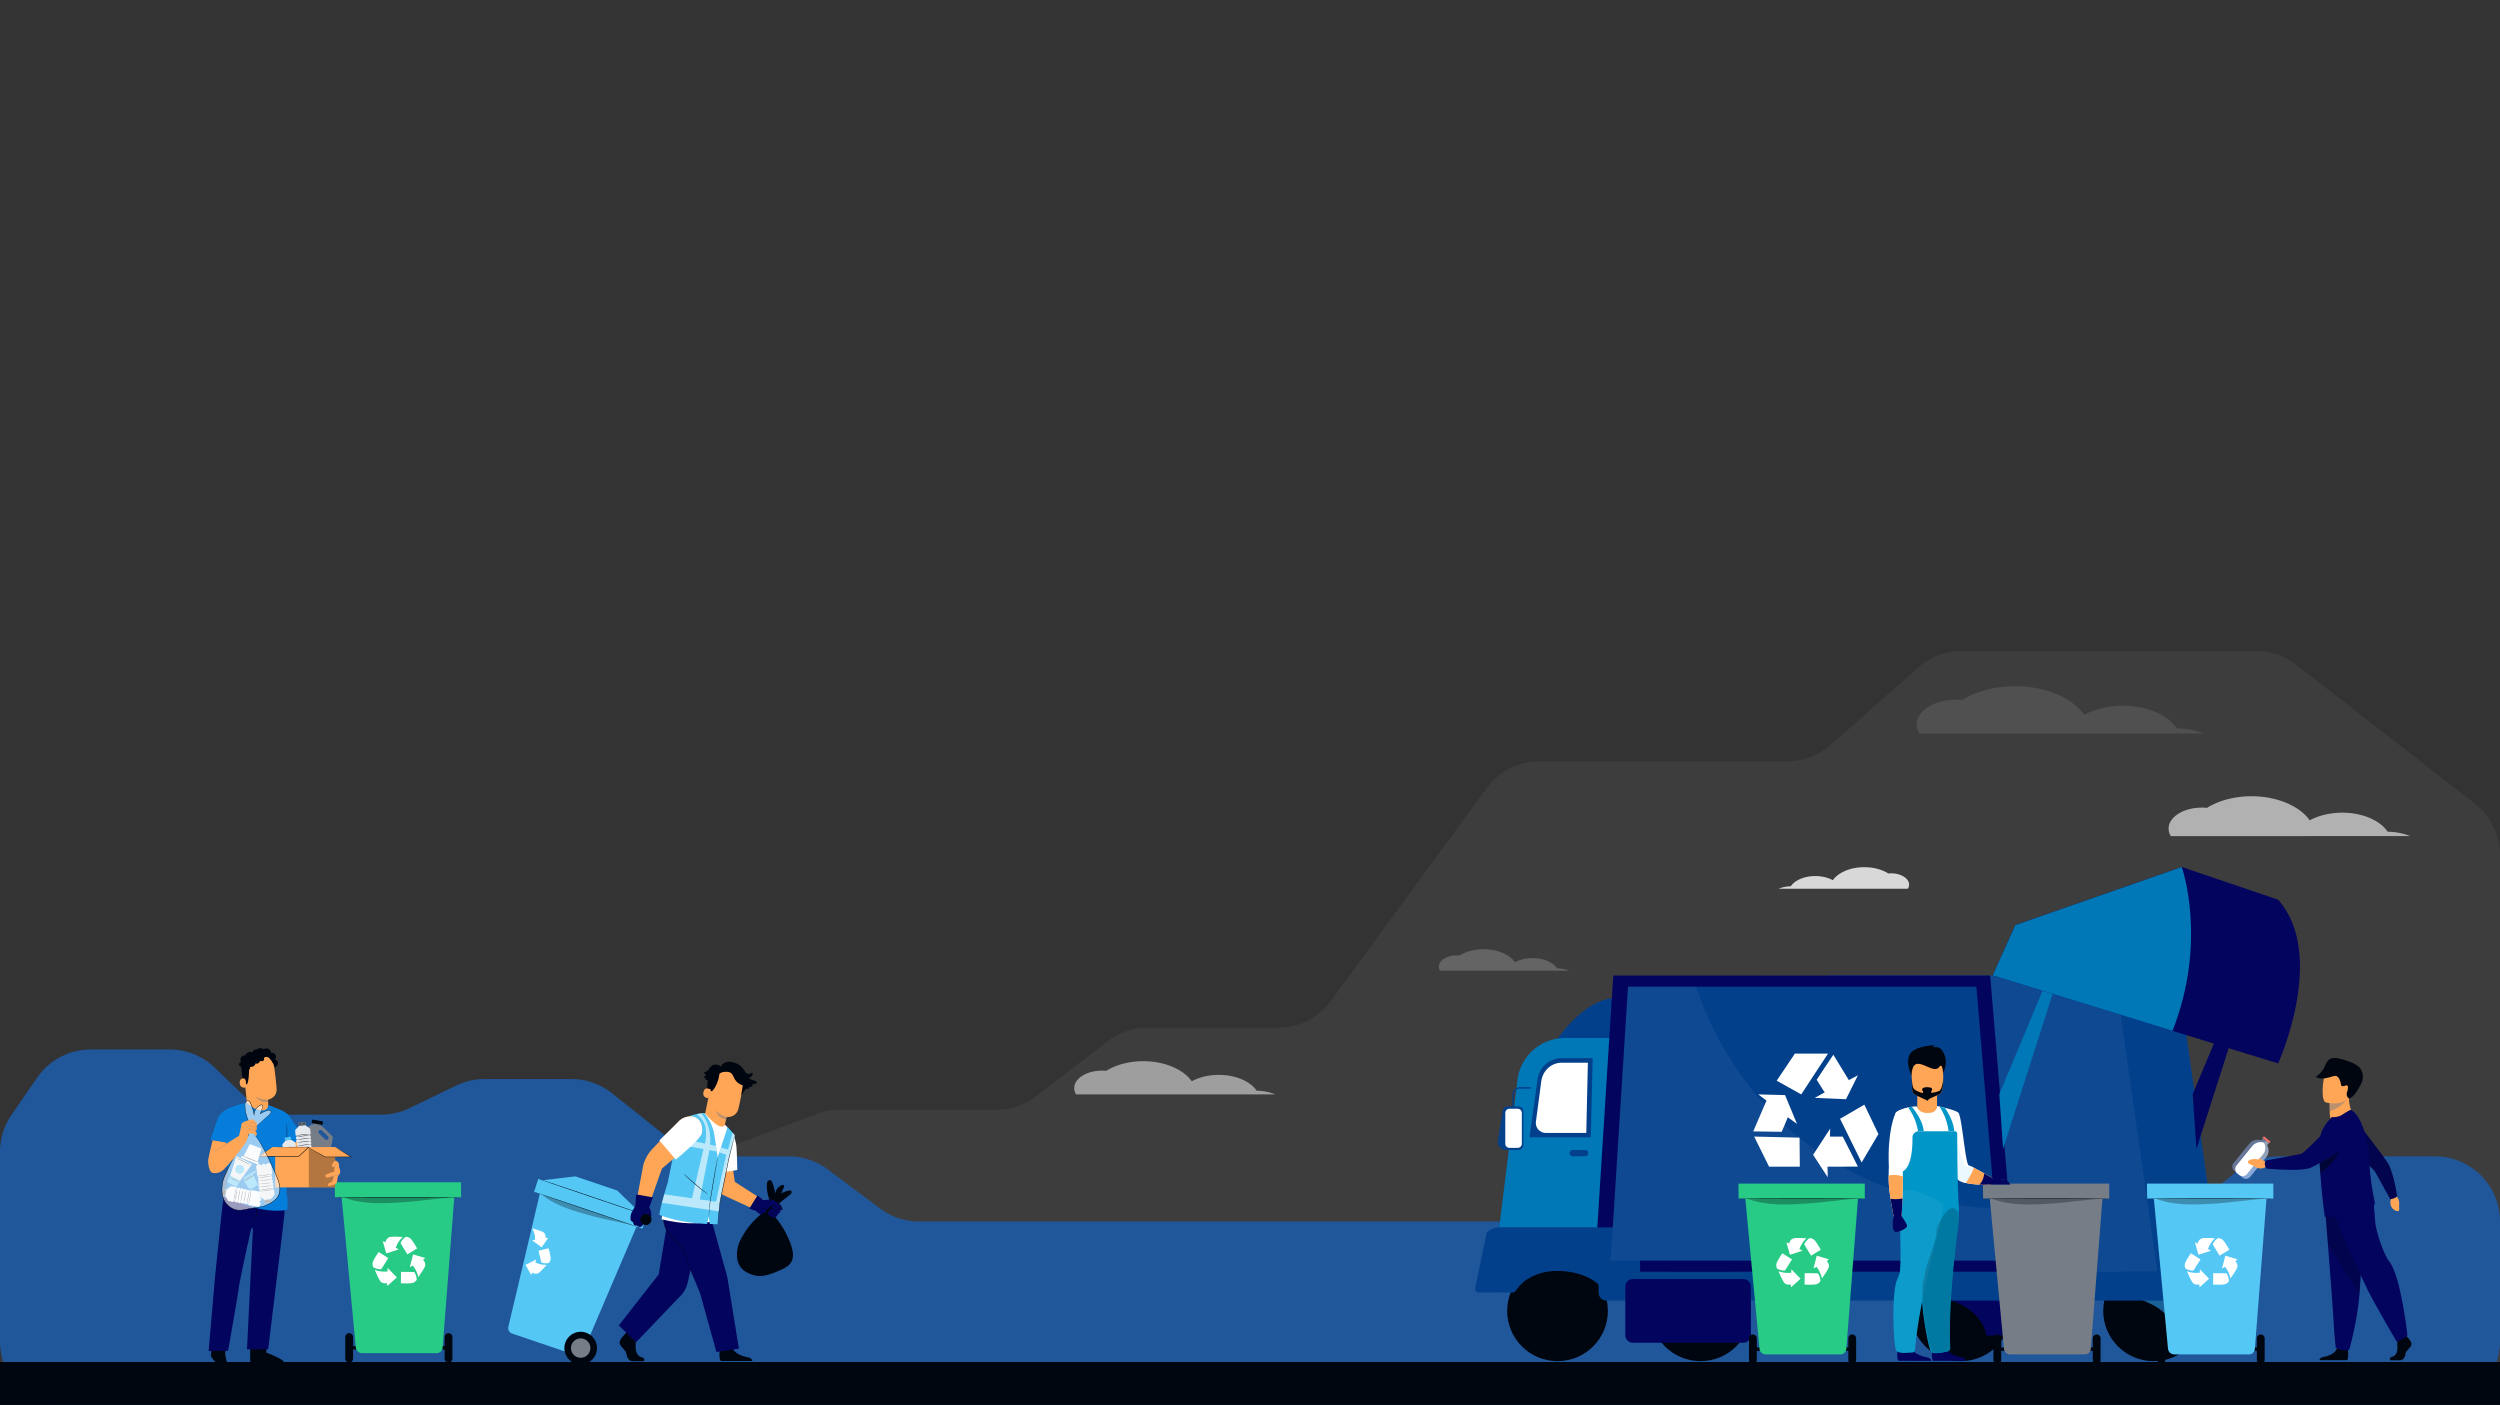 <svg xmlns="http://www.w3.org/2000/svg" width="1920" height="1079" fill="none"><rect width="100%" height="100%" fill="#333333" stroke="none"/><g clip-path="url(#a)"><path fill="#fff" fill-opacity=".05" d="M260.55 895.174H51c-27.614 0-50 22.386-50 50V1077.5h1919V656.635a50.01 50.01 0 0 0-19.31-39.474l-137.17-106.636A50.004 50.004 0 0 0 1732.83 500h-226.47c-12.21 0-24 4.469-33.14 12.563l-67.2 59.485a49.985 49.985 0 0 1-33.14 12.563h-190.6a50.005 50.005 0 0 0-40.34 20.457l-119.93 163.761a50.008 50.008 0 0 1-40.341 20.457h-100.52a50.002 50.002 0 0 0-30.448 10.34l-55.055 42.266a50.002 50.002 0 0 1-30.448 10.34H644.892a50.01 50.01 0 0 0-17.602 3.2l-92.134 34.653a49.992 49.992 0 0 1-17.602 3.201H339.021l-78.471 1.888Z"/><path fill="#20579B" d="M130.275 806H69.737a50 50 0 0 0-41.145 21.59L8.855 856.175A50.003 50.003 0 0 0 0 884.585V1030c0 27.61 22.386 50 50 50h1820c27.61 0 50-22.39 50-50v-91.91c0-27.614-22.39-50-50-50h-120.42a50.02 50.02 0 0 0-32.2 11.747l-31.57 26.575a49.98 49.98 0 0 1-32.2 11.747H705.926a49.997 49.997 0 0 1-29.912-9.934l-40.453-30.201a50.004 50.004 0 0 0-29.912-9.934h-57.2a50 50 0 0 1-31.128-10.871l-47.316-37.642a50 50 0 0 0-31.128-10.871h-66.721a49.999 49.999 0 0 0-21.773 4.989l-35.939 17.385a50.013 50.013 0 0 1-21.773 4.989H222.55a50.002 50.002 0 0 1-34.714-14.014l-22.847-22.04A50 50 0 0 0 130.275 806Z"/><g clip-path="url(#b)"><path fill="#00060F" d="M343.57 1036.45h-74.427v-2.63h74.427v2.63Z"/><path fill="#28CB86" d="m257.065 907.998.193 11.614h96.857v-11.614h-97.05Z"/><path fill="#28CB86" d="m262.006 915.736 11.252 119.174c.13 1.18.688 2.27 1.569 3.06.88.79 2.021 1.23 3.204 1.23h57.382c1.169 0 2.293-.45 3.139-1.25a4.545 4.545 0 0 0 1.401-3.08l9.235-119.134h-87.182Z"/><path fill="#fff" d="M324.885 967.452s2.588 2.58 1.398 5.337c-1.189 2.757-5.095 8.037-5.095 8.037a21.077 21.077 0 0 0-4.131-8.913l-2.33 1.278 2.507-9.806 9.427 2.813-1.776 1.254Z"/><path fill="#fff" d="M320.038 982.91a5.378 5.378 0 0 1-3.729 2.507c-2.636.45-8.43.121-8.43.121l.104-8.745 10.143.121a11.18 11.18 0 0 1 1.912 5.996ZM295.998 953.982s.804-3.561 3.778-4.019c2.973-.458 9.507.049 9.507.049a21.064 21.064 0 0 0-5.344 8.238l2.314 1.294-9.644 3.095-2.652-9.469 2.041.812Z"/><path fill="#fff" d="M311.639 949.891a5.38 5.38 0 0 1 4.106 1.825c1.784 1.993 4.581 7.081 4.581 7.081l-7.458 4.557-5.288-8.656a11.246 11.246 0 0 1 4.059-4.807ZM297.302 985.458s-3.552.86-5.28-1.608c-1.728-2.468-4.163-8.544-4.163-8.544a21.144 21.144 0 0 0 9.757 1.141l.12-2.652 7.048 7.274-7.313 6.567-.169-2.178Z"/><path fill="#fff" d="M286.71 973.248a5.361 5.361 0 0 1-.193-4.485c1.004-2.491 4.324-7.234 4.324-7.234l7.385 4.67-5.416 8.576a11.18 11.18 0 0 1-6.1-1.527Z"/><path fill="#00060F" d="M347.289 919.613c-12.055.804-24.447 2.821-36.478 3.625-15.784 1.045-32.147 2.01-46.918-3.625h83.396Z" opacity=".3"/><path fill="#00060F" d="M354.219 919.611c0-.12-21.771-.209-48.622-.209-26.85 0-48.637.089-48.637.209 0 .121 21.771.209 48.637.209 26.867 0 48.622-.096 48.622-.209ZM344.477 1046.42c-.395 0-.785-.07-1.15-.22a2.982 2.982 0 0 1-1.627-1.63 2.969 2.969 0 0 1-.229-1.15v-16.54c-.001-.4.076-.79.227-1.16.15-.36.372-.69.651-.97s.611-.5.976-.65c.365-.15.757-.23 1.152-.23a3.003 3.003 0 0 1 3.005 3.01v16.54c-.002.8-.319 1.56-.883 2.13-.563.56-1.326.87-2.122.87ZM268.17 1046.42a3.02 3.02 0 0 1-1.15-.22 2.976 2.976 0 0 1-1.627-1.63 2.969 2.969 0 0 1-.229-1.15v-16.54c-.001-.4.076-.79.227-1.16.151-.36.372-.69.651-.97a3.03 3.03 0 0 1 2.128-.88 3.004 3.004 0 0 1 3.006 3.01v16.54c-.002.8-.32 1.56-.883 2.13-.564.56-1.327.87-2.123.87ZM205.018 1025.45l-.51 13.32s13.372 4.99 13.513 7.47l-25.859-.06-.063-20.79 12.919.06Z"/><path fill="#fff" d="M204.706 1035.63c-.049.11-.629-.06-1.344 0-.715.06-1.273.27-1.337.16-.064-.1.474-.56 1.309-.6.835-.04 1.436.31 1.372.44Z"/><path fill="#00060F" d="m174.318 1023.79-1.415 16.06 2.555 13.03a1.662 1.662 0 0 1-.779 1.74c-.195.12-.412.19-.636.22-.261.03-.525 0-.771-.09a1.668 1.668 0 0 1-.644-.43c-2.307-2.51-10.74-11.8-10.571-12.97.199-1.35.354-17.05.354-17.05l11.907-.51Z"/><path fill="#fff" d="M165.779 1035.28a1.016 1.016 0 0 1 .191 1.33.995.995 0 0 1-.615.36 1 1 0 0 1-.694-.16 1.062 1.062 0 0 1-.191-1.42c.089-.1.196-.18.316-.23a.84.84 0 0 1 .38-.09c.131-.01.263.01.386.06.123.04.237.11.333.2" opacity=".6"/><path fill="#fff" d="M169.189 1035.02c.704-.23 1.45-.32 2.189-.25.739.08 1.455.31 2.099.68 0 0-.135-.24-.489-.48a3.539 3.539 0 0 0-3.219-.32c-.403.16-.601.34-.58.37ZM171.412 1033.88c.065-.2.085-.41.057-.61a4.142 4.142 0 0 0-.382-1.63c-.13-.38-.378-.72-.708-.95a.638.638 0 0 0-.757.11c-.184.19-.292.44-.304.71a2.346 2.346 0 0 0 1.91 2.28 2.7 2.7 0 0 0 2.745-1.24.959.959 0 0 0 .092-.78.662.662 0 0 0-.265-.3.6.6 0 0 0-.393-.08c-.4.06-.778.22-1.096.48-.46.32-.857.72-1.175 1.18-.226.32-.304.53-.283.54.444-.58.971-1.08 1.564-1.5.282-.21.613-.35.962-.4.075-.01.151.01.216.04.065.04.116.1.145.17.021.09.024.18.008.27a.646.646 0 0 1-.1.24c-.257.39-.619.69-1.042.88-.424.18-.893.24-1.35.17a2.076 2.076 0 0 1-1.174-.67 2.04 2.04 0 0 1-.495-1.26.79.79 0 0 1 .191-.51.368.368 0 0 1 .198-.1c.075-.01.152 0 .219.04.293.19.52.47.651.79.313.67.505 1.39.566 2.13Z"/><path fill="#03045E" d="M217.059 916.868a57.079 57.079 0 0 1 1.252 16.841c-.276 3.58-12.353 102.601-12.353 102.601h-16.272l4.584-93.07-1.337.29s-8.9 39.696-9.622 46.121c-.658 5.781-8.164 47.739-8.164 47.739l-14.907.18 4.761-55.511 5.504-53.275 2.123-15.511 44.431 3.595Z"/><path fill="#00060F" d="M193.64 936.927s0 .042.107.113c.12.083.254.146.396.184a1.868 1.868 0 0 0 1.549-.361 3.07 3.07 0 0 0 1.054-2.123c.121-.891.135-1.839.206-2.83.106-2.01.191-3.835.233-5.158.053-.707.053-1.416 0-2.123a14.548 14.548 0 0 0-.226 2.123c-.099 1.323-.22 3.141-.326 5.158-.064 1.005-.078 1.974-.177 2.83a2.909 2.909 0 0 1-.898 1.968 1.792 1.792 0 0 1-1.415.424 3.379 3.379 0 0 1-.503-.205ZM210.233 819.651a3.018 3.018 0 0 0 3.151-2.518 3.014 3.014 0 0 0-2.174-3.398 3.135 3.135 0 0 0-3-5.137 3.757 3.757 0 0 0-2.113-3.034 3.759 3.759 0 0 0-1.878-.36 3.763 3.763 0 0 0-1.811.613 4.243 4.243 0 0 0-5.193.156 3 3 0 0 0-2.384 5.222"/><path fill="#FFA656" d="M196.718 808.981h.658a12.775 12.775 0 0 1 13.315 11.109c.8 6.142 1.613 12.942 1.734 16.275.254 6.8-6.545 8.215-6.545 8.215l.255 8.619-15.919-.099-2.957-29.79c-.962-7.09 2.349-13.558 9.459-14.329Z"/><path fill="#767D86" fill-opacity=".5" d="M205.937 844.58a16.639 16.639 0 0 1-9.105-2.18s2.356 4.826 9.197 3.871l-.092-1.691Z"/><path fill="#00060F" d="M209.879 816.942s-2.024-4.196-4.139-5.095c-2.568-1.09-3.538 1.712-5.929 1.167-2.391-.544-4.875-1.599-7.217.368-2.575 2.123-1.252 3.538-1.266 6.56-.057 12.361-2.122 15.956-3.063 10.182-.1-.63-1.89-1.047-2.286-3.722-.509-3.467-.856-7.699-.205-10.211.559-2.122 1.67-3.615 3.722-5.306 3.24-2.675 7.86-2.958 11.015-2.795 3.156.162 9.403 3.467 9.368 8.852Z"/><path fill="#FFA656" d="M188.69 829.919a1.874 1.874 0 0 0-1.37-1.644 1.875 1.875 0 0 0-.753-.048c-1.273.184-2.653.977-2.441 3.616.382 4.677 5.002 3.326 4.995 3.191-.007-.134-.248-3.191-.431-5.115Z"/><path fill="#00060F" d="M188.335 820.833a4.412 4.412 0 0 0 2.03.82 1.537 1.537 0 0 0 1.642-1.16c0-.326-.064-.708.141-.962.205-.255.708-.248 1.111-.227 1.373.078 2.887-1.507 3.17-2.83a1.215 1.215 0 0 0 1.648.255c.42-.289.786-.648 1.083-1.062a1.922 1.922 0 0 1 1.563-.884 4.47 4.47 0 0 0 1.033.177c.609-.085.877-.821.941-1.416.064-.594.099-1.33.602-1.691a2.432 2.432 0 0 1 1.669-.127c.573.056 1.302-.113 1.415-.708a1.139 1.139 0 0 0-.247-.842 3.05 3.05 0 0 0-3.644-.976 4.108 4.108 0 0 0-5.977-2.189 4.115 4.115 0 0 0-1.615 1.764 4.174 4.174 0 0 0-3.783-.794 4.179 4.179 0 0 0-2.818 2.648 3.031 3.031 0 0 0-3.19 4.571 2.886 2.886 0 0 0-1.465 2.364 1.646 1.646 0 0 0 1.237 1.567c.232.059.473.068.709.025a1.674 1.674 0 0 0 .769 2.168 1.678 1.678 0 0 0 2.209-.64"/><path fill="#047DDB" d="m216.402 852.766-10.386-4.175s0 3.878-3.92 4.175c-6.41.481-12.834-6-12.834-6s-11.468 3.049-14.504 4.818c-3.035 1.769.142 46.086.142 46.086l-.708 13.211a9.381 9.381 0 0 0-1.896 4.245 72.701 72.701 0 0 1-.537 3.779c16.428 6.849 32.806 13.034 48.888 10.239 0 0 .538-7.784-.106-9.991-.644-2.208-.453-2.385-.453-2.385l.198-23.252.227-22.643-4.111-18.107Z"/><path fill="#047DDB" d="M216.401 852.766s3.884 1.719 5.922 4.564c2.038 2.844 11.738 17.817 11.738 17.817l-11.865 8.724-6.148-3.969.353-27.136Z"/><path fill="#F6F7F9" d="M220.414 899.466c0-12.736-.019-25.459-.057-38.167l.057 38.167Z"/><path fill="#00060F" d="M220.356 861.299c.092 0 .184 8.548.199 19.105.014 10.557-.05 19.105-.142 19.105-.092 0-.177-8.541-.191-19.105-.015-10.565.042-19.105.134-19.105Z"/><path fill="#047DDB" d="M166.686 860.549s2.016-7.67 10.202-9.432c0 0 5.101 5.774 4.712 12.178-.389 6.404-1.083 15.362-1.083 15.362l-18.954-3.227 5.123-14.881Z"/><path fill="#FFA656" d="m228.613 875.658 2.441-1.883 9.714 16.091 16.548 4.118v9.907s-16.534-1.09-19.626-2.972c-3.092-1.882-16.032-18.447-16.032-18.447l6.955-6.814Z"/><path fill="#767D86" d="m255.555 874.136-3.807 20.612a2.196 2.196 0 0 1-.91 1.413 2.189 2.189 0 0 1-1.644.349l-18.77-3.467a2.185 2.185 0 0 1-1.755-2.554l3.701-20.047c.083-.458.311-.877.651-1.195l5.44-5.131a2.162 2.162 0 0 1 1.896-.559l6.163 1.133c.417.077.803.274 1.11.566l7.274 6.92a2.195 2.195 0 0 1 .651 1.96Zm-3.68-1.535-4.627-4.38a1.603 1.603 0 0 0-1.155-.443 1.596 1.596 0 0 0-1.13.506 1.624 1.624 0 0 0 .064 2.279l4.627 4.38a1.616 1.616 0 0 0 2.618-.593 1.625 1.625 0 0 0-.033-1.235 1.593 1.593 0 0 0-.364-.514Z"/><path fill="#767D86" d="m246.31 864.687-5.824-1.076.379-2.052 5.824 1.075-.379 2.053Z"/><path fill="#00060F" d="m246.88 863.892-6.811-1.258a.77.77 0 0 1-.618-.898l.227-1.232a.77.77 0 0 1 .898-.618l6.812 1.257c.418.078.695.48.618.899l-.227 1.231a.773.773 0 0 1-.899.619Z"/><path fill="#E5E9ED" d="M228.408 888.811a1.146 1.146 0 0 0-.892-1.005.823.823 0 0 0 .553-.378.821.821 0 0 0 .098-.662 1.317 1.317 0 0 0-.806-1.097.951.951 0 0 0 .608-1.104 1.201 1.201 0 0 0-1.132-.92.94.94 0 0 0 .814-.955c-.064-.814-1.019-.913-1.019-.913l.707-.976-.502-2.979a1.161 1.161 0 0 0-.531-.793l-2.978-1.84-3.481.581-.502.085-2.215 2.717a1.143 1.143 0 0 0-.24.92l.495 2.979.976.707s-.863.411-.658 1.196a.952.952 0 0 0 1.083.644 1.188 1.188 0 0 0-.771 1.231.937.937 0 0 0 .933.849 1.321 1.321 0 0 0-.403 1.302.854.854 0 0 0 .094.328.861.861 0 0 0 .217.263.83.83 0 0 0 .644.173 1.146 1.146 0 0 0-.516 1.246 1.044 1.044 0 0 0 .856.962l-.764 1.182 1.054 6.305a1.862 1.862 0 0 0 2.122.983 1.677 1.677 0 0 0 1.493-1.691s.255 1.373 1.536 1.189h.169a1.419 1.419 0 0 0 1.062-1.621 1.676 1.676 0 0 0 1.966 1.111 1.856 1.856 0 0 0 1.649-1.613l-1.061-6.305-1.111-.87a1.047 1.047 0 0 0 .453-1.231Z"/><path fill="#55C7F4" d="m223.178 875.184-3.726.626a.453.453 0 0 1-.521-.372l-.216-1.284a.452.452 0 0 1 .372-.521l3.726-.626a.453.453 0 0 1 .521.372l.216 1.284a.453.453 0 0 1-.372.521Z"/><path fill="#00060F" d="M226.639 881.785a71.124 71.124 0 0 1-8.554 1.415 35.623 35.623 0 0 1 4.245-.849 36.081 36.081 0 0 1 4.309-.566ZM227.262 880.814a47.832 47.832 0 0 1-4.918.963 44.18 44.18 0 0 1-4.952.707 92.176 92.176 0 0 1 9.905-1.655l-.035-.015ZM227.057 883.682a35.903 35.903 0 0 1-4.245.849 33.74 33.74 0 0 1-4.245.573 36.248 36.248 0 0 1 4.245-.842 34.454 34.454 0 0 1 4.245-.58ZM227.375 885.619a35.84 35.84 0 0 1-4.245.842 34.48 34.48 0 0 1-4.245.58 34.448 34.448 0 0 1 4.245-.842 33.342 33.342 0 0 1 4.245-.58ZM227.736 887.742a34.03 34.03 0 0 1-4.245.849 36.09 36.09 0 0 1-4.245.581 33.323 33.323 0 0 1 4.245-.85 36.145 36.145 0 0 1 4.245-.58ZM228.09 889.865c-1.396.369-2.814.65-4.245.842-1.401.286-2.819.48-4.245.58a35.015 35.015 0 0 1 4.245-.842 34.454 34.454 0 0 1 4.245-.58ZM229.016 890.912c-1.634.407-3.287.73-4.953.97a48.699 48.699 0 0 1-5.002.707 47.091 47.091 0 0 1 4.953-.969 46.06 46.06 0 0 1 5.002-.708Z"/><path fill="#E5E9ED" d="M239.169 880.193a1.312 1.312 0 0 0-.941-1.232.942.942 0 0 0 .666-.382.95.95 0 0 0 .169-.75 1.52 1.52 0 0 0-.835-1.33 1.084 1.084 0 0 0 .786-1.224c-.092-1.019-1.224-1.139-1.224-1.139s1.019-.1 1.011-1.041c-.007-.941-1.089-1.132-1.089-1.132l.884-1.061-.332-3.467a1.332 1.332 0 0 0-.538-.949l-3.276-2.363-4.047.382-.587.057-2.766 2.936a1.313 1.313 0 0 0-.354 1.033l.325 3.468 1.069.884s-1.033.396-.856 1.323c.062.26.217.488.437.64.219.153.486.22.751.188a1.414 1.414 0 0 0-.99 1.352 1.078 1.078 0 0 0 1.004 1.047 1.529 1.529 0 0 0-.566 1.465.958.958 0 0 0 .302.704.947.947 0 0 0 .724.251 1.319 1.319 0 0 0-.707 1.415 1.202 1.202 0 0 0 .898 1.182l-.976 1.295.708 7.33a2.117 2.117 0 0 0 2.313 1.309 1.93 1.93 0 0 0 1.854-1.818s.184 1.592 1.669 1.486h.199c1.478-.17 1.358-1.776 1.358-1.776a1.924 1.924 0 0 0 2.158 1.415 2.118 2.118 0 0 0 2.03-1.72l-.707-7.33-1.21-1.09a1.208 1.208 0 0 0 .686-1.358Z"/><path fill="#00060F" d="M237.711 871.977c-1.639.289-3.292.49-4.953.601a45.291 45.291 0 0 1-4.952.34 46.571 46.571 0 0 1 4.952-.602 45.078 45.078 0 0 1 4.953-.339ZM238.518 870.909c0 .078-2.562.382-5.731.708-3.17.325-5.752.488-5.759.417-.007-.071 2.561-.382 5.73-.708 3.17-.325 5.753-.488 5.76-.417ZM238.037 874.191a47.63 47.63 0 0 1-4.952.602 45.317 45.317 0 0 1-4.953.332 45.792 45.792 0 0 1 4.953-.601 43.607 43.607 0 0 1 4.952-.333ZM238.215 876.422a43.448 43.448 0 0 1-4.917.601 46.871 46.871 0 0 1-4.953.34 43.846 43.846 0 0 1 4.953-.601 46.46 46.46 0 0 1 4.917-.34ZM238.482 878.891a47.9 47.9 0 0 1-4.952.601 43.625 43.625 0 0 1-4.953.333 48.232 48.232 0 0 1 4.953-.602 43.392 43.392 0 0 1 4.952-.332ZM238.723 881.375a43.874 43.874 0 0 1-4.953.601 46.606 46.606 0 0 1-4.952.34 43.375 43.375 0 0 1 4.952-.601 46.606 46.606 0 0 1 4.953-.34ZM239.715 882.661c0 .071-2.575.375-5.773.708-3.198.332-5.802.495-5.809.417-.007-.077 2.582-.382 5.78-.707 3.198-.326 5.795-.496 5.802-.418Z"/><path fill="#767D86" d="m234.185 864.119-4.121.392a.63.63 0 0 1-.686-.568l-.122-1.282a.63.63 0 0 1 .567-.686l4.121-.392a.63.63 0 0 1 .686.567l.122 1.282a.63.63 0 0 1-.567.687Z"/><path fill="#00060F" d="M230.275 864.498a2.966 2.966 0 0 1-.262-1.21 2.873 2.873 0 0 1 0-1.245c.171.383.26.798.262 1.217.092.408.092.831 0 1.238ZM231.182 864.35a3.022 3.022 0 0 1-.262-1.217 2.811 2.811 0 0 1 0-1.238c.171.38.26.792.262 1.21.091.41.091.835 0 1.245ZM232.108 864.307a5.576 5.576 0 0 1-.262-2.455c.176.379.266.792.262 1.21.085.41.085.834 0 1.245ZM233.091 864.18a5.873 5.873 0 0 1-.262-2.455c.18.378.272.791.27 1.21.084.411.082.835-.008 1.245ZM233.968 864.074a2.981 2.981 0 0 1-.262-1.209 2.878 2.878 0 0 1 0-1.246c.171.383.26.798.262 1.217.092.408.092.831 0 1.238Z"/><path fill="#FFA656" d="M257.337 911.928h-46.009v-30.972h46.009v30.972Z"/><path fill="#00060F" d="m257.33 911.914-20.15.014v-30.971h20.15v30.957Z" opacity=".3"/><path fill="#FFA656" d="M257.317 891.322s3.58.354 3.092 5.081c0 0 1.91 3.998 0 5.76-1.91 1.762-.623 5.703-2.646 6.998a18.107 18.107 0 0 1-4.847 1.677.992.992 0 0 1-.707-1.812 6.74 6.74 0 0 1 .552-.297l2.434-1.38 1.223-4.04-4.676 1.012a1.632 1.632 0 0 1-1.733-.658c-.326-.503-.34-1.168.884-1.826a27.707 27.707 0 0 1 5.759-1.925l.255-4.203s-1.352 1.508-1.925 0c-.573-1.507 2.335-4.387 2.335-4.387Z"/><path fill="#767D86" fill-opacity=".5" d="M258.279 893.453s0 .29-.113.708a4.07 4.07 0 0 1-.934 1.542c-.231.254-.51.461-.821.609a1.132 1.132 0 0 1-.856 0 .797.797 0 0 1-.438-.375c-.057-.121-.05-.198 0-.205.049-.008.12.29.537.403.239.06.491.03.708-.085.266-.148.505-.339.707-.566a6.93 6.93 0 0 0 1.21-2.031ZM260.4 901.357s-.049.135-.219.312a3.262 3.262 0 0 1-.814.615c-1.007.49-2.076.845-3.176 1.055-1.26.318-2.406.587-3.241.771a7.622 7.622 0 0 1-1.358.241 6.969 6.969 0 0 1 1.316-.425c.821-.234 1.96-.531 3.219-.849a15.926 15.926 0 0 0 3.148-.955c.402-.214.779-.47 1.125-.765Z"/><path fill="#FFA656" d="m236.197 880.957 13.612 7.593h19.832l-12.049-7.593"/><path fill="#00060F" d="M257.592 880.958c.064.063.135.117.213.162l.637.432 2.412 1.599 8.667 5.541.085-.305h-19.86.085l-9.834-5.406-2.83-1.528-.757-.389c-.088-.05-.18-.09-.276-.121.077.065.16.121.248.17l.707.439 2.788 1.613 9.77 5.519h20.525l-.495-.311-8.738-5.427-2.497-1.514-.666-.39a.807.807 0 0 0-.184-.084Z"/><path fill="#FFA656" d="m209.101 880.957-10.146 7.118h30.55l7.677-7.118h-28.081Z"/><path fill="#00060F" d="M209.099 880.957h2.109l5.823.05 20.149.071-.12-.305-7.676 7.112.12-.05h-2.201l-28.349.05.078.24 7.344-5.186 2.002-1.451.523-.382.17-.149a.826.826 0 0 0-.184.107l-.53.353-2.038 1.416-7.471 5.165-.347.241h.425l28.349.049h2.271l.057-.049 7.669-7.126.326-.304h-.446l-20.192.071-5.816.049H209.206l-.107.028Z"/><path fill="#F6F7F9" d="M190.535 913.767a1.31 1.31 0 0 0-1.415.559.96.96 0 0 0-.856-1.118 1.537 1.537 0 0 0-1.514.432 1.08 1.08 0 0 0-.261-.733 1.084 1.084 0 0 0-.687-.364 1.412 1.412 0 0 0-1.415.856 1.08 1.08 0 0 0-.707-1.259c-.906-.262-1.415.707-1.415.707l-.779-1.139-3.417-.651a1.313 1.313 0 0 0-1.061.255l-3.184 2.483-.764 3.998-.106.573 2.052 3.482a1.325 1.325 0 0 0 .891.629l3.417.651 1.139-.778s.099 1.097 1.033 1.189c.934.092 1.125-.913 1.125-.913a1.376 1.376 0 0 0 1.019 1.33 1.081 1.081 0 0 0 1.288-.672 1.534 1.534 0 0 0 1.252.955.954.954 0 0 0 1.203-.707 1.32 1.32 0 0 0 1.139 1.047 1.203 1.203 0 0 0 1.415-.538l.884 1.309 7.231 1.416a2.12 2.12 0 0 0 1.903-1.861 1.925 1.925 0 0 0-1.231-2.286s1.585.269 1.889-1.189l.042-.198c.248-1.465-1.323-1.797-1.323-1.797a1.931 1.931 0 0 0 1.981-1.677 2.12 2.12 0 0 0-1.082-2.427l-7.217-1.408-1.415.856a1.205 1.205 0 0 0-.355-.685 1.212 1.212 0 0 0-.699-.327Z"/><path fill="#00060F" d="M182.236 912.834a44.568 44.568 0 0 1-.799 4.953 48.415 48.415 0 0 1-1.061 4.883c.173-1.665.44-3.319.799-4.954a48.183 48.183 0 0 1 1.061-4.882ZM181.443 911.801c.071 0-.353 2.562-.948 5.697-.594 3.134-1.139 5.66-1.209 5.66-.071 0 .346-2.561.948-5.66.601-3.1 1.132-5.746 1.209-5.697ZM184.443 913.139a45.769 45.769 0 0 1-.799 4.896 46.65 46.65 0 0 1-1.054 4.847c.173-1.645.437-3.28.792-4.896a43.568 43.568 0 0 1 1.061-4.847ZM186.658 913.555a44.545 44.545 0 0 1-.799 4.896 43.572 43.572 0 0 1-1.062 4.847c.178-1.645.445-3.28.8-4.896a46.824 46.824 0 0 1 1.061-4.847ZM189.092 914.023a47.106 47.106 0 0 1-.793 4.897 47.337 47.337 0 0 1-1.061 4.84c.178-1.645.443-3.279.793-4.897a47.13 47.13 0 0 1 1.061-4.84ZM191.52 914.482a46.84 46.84 0 0 1-.793 4.897 47.737 47.737 0 0 1-1.061 4.847c.177-1.645.442-3.28.792-4.897a47.8 47.8 0 0 1 1.062-4.847ZM193.053 913.925c.078 0-.353 2.589-.955 5.745-.601 3.156-1.146 5.703-1.217 5.661-.07-.042.354-2.583.956-5.746.601-3.163 1.146-5.71 1.216-5.66Z"/><path fill="#767D86" d="m173.725 914.03-.773 4.066a.63.63 0 0 1-.737.501l-1.265-.24a.63.63 0 0 1-.5-.737l.773-4.066a.63.63 0 0 1 .736-.501l1.265.24a.63.63 0 0 1 .501.737Z"/><path fill="#00060F" d="M172.99 917.894a2.929 2.929 0 0 1-1.238-.092 3.045 3.045 0 0 1-1.196-.347 3.014 3.014 0 0 1 1.239.085c.419.028.828.149 1.195.354ZM173.123 916.98a5.657 5.657 0 0 1-2.434-.439 3.01 3.01 0 0 1 1.238.085c.42.028.829.149 1.196.354ZM173.309 916.082a3.014 3.014 0 0 1-1.239-.085 2.94 2.94 0 0 1-1.188-.354c.414-.059.836-.03 1.238.085a2.82 2.82 0 0 1 1.189.354ZM173.463 915.098c-.414.059-.836.03-1.238-.085a2.89 2.89 0 0 1-1.224-.382 3.01 3.01 0 0 1 1.245.085c.428.038.844.168 1.217.382ZM173.619 914.193c-.414.059-.836.03-1.238-.084a2.849 2.849 0 0 1-1.189-.354 5.67 5.67 0 0 1 2.427.438Z"/><path fill="#E5E9ED" d="M198.17 905.645a1.302 1.302 0 0 0 .969 1.21.96.96 0 0 0-.807 1.154 1.51 1.51 0 0 0 .863 1.309 1.08 1.08 0 0 0-.757 1.238 1.373 1.373 0 0 0 1.246 1.118s-1.012.12-.984 1.054c.029.934 1.111 1.111 1.111 1.111l-.856 1.09.41 3.453a1.36 1.36 0 0 0 .566.934l3.326 2.293 4.039-.482.588-.07 2.695-3.001c.126-.14.22-.305.277-.484.058-.179.077-.369.056-.556l-.411-3.46-1.082-.849s1.019-.425.821-1.344a1.085 1.085 0 0 0-1.203-.793 1.42 1.42 0 0 0 .955-1.38 1.075 1.075 0 0 0-1.026-1.026 1.507 1.507 0 0 0 .531-1.479.972.972 0 0 0-.324-.696.96.96 0 0 0-.731-.238 1.304 1.304 0 0 0 .658-1.415 1.18 1.18 0 0 0-.262-.738 1.182 1.182 0 0 0-.664-.415l.948-1.288-.863-7.31a2.123 2.123 0 0 0-2.342-1.252 1.926 1.926 0 0 0-1.812 1.861s-.219-1.592-1.705-1.415h-.198c-1.471.205-1.316 1.804-1.316 1.804a1.922 1.922 0 0 0-2.193-1.415 2.129 2.129 0 0 0-1.304.531 2.131 2.131 0 0 0-.684 1.231l.863 7.316 1.238 1.062a1.183 1.183 0 0 0-.636 1.337Z"/><path fill="#00060F" d="M199.775 913.838a47.75 47.75 0 0 1 4.952-.707 48.893 48.893 0 0 1 4.953-.453c-1.637.326-3.29.562-4.953.707a44.64 44.64 0 0 1-4.952.453ZM198.997 914.921c0-.071 2.547-.439 5.716-.814 3.17-.375 5.731-.616 5.738-.538.007.078-2.547.432-5.709.807-3.163.375-5.738.623-5.745.545ZM199.4 911.638a44.53 44.53 0 0 1 4.903-.708 45.403 45.403 0 0 1 4.953-.446 92.982 92.982 0 0 1-9.842 1.168l-.014-.014ZM199.132 909.41a88.77 88.77 0 0 1 9.848-1.146 93.323 93.323 0 0 1-9.848 1.167v-.021ZM198.841 906.947a93.621 93.621 0 0 1 9.848-1.168 44.619 44.619 0 0 1-4.91.708c-1.637.24-3.285.393-4.938.46ZM198.551 904.483a48.67 48.67 0 0 1 4.911-.707 44.871 44.871 0 0 1 4.952-.446 48.653 48.653 0 0 1-4.91.708 45.132 45.132 0 0 1-4.953.445ZM197.525 903.204c0-.071 2.575-.439 5.759-.814 3.183-.375 5.787-.623 5.794-.552.007.071-2.568.439-5.759.821-3.191.382-5.787.651-5.794.545Z"/><path fill="#767D86" d="m203.483 921.6 4.11-.487a.63.63 0 0 1 .7.551l.151 1.279a.63.63 0 0 1-.551.7l-4.11.486a.63.63 0 0 1-.7-.551l-.151-1.279a.63.63 0 0 1 .551-.699Z"/><path fill="#00060F" d="M207.38 921.141c.185.376.284.79.29 1.21.088.408.088.83 0 1.238a2.825 2.825 0 0 1-.29-1.203 2.936 2.936 0 0 1 0-1.245ZM206.482 921.318c.181.376.28.786.29 1.203.09.41.09.835 0 1.246a2.972 2.972 0 0 1-.29-1.21 2.816 2.816 0 0 1 0-1.239ZM205.555 921.381c.185.375.284.785.291 1.203.088.41.088.835 0 1.245a2.985 2.985 0 0 1-.291-1.21 2.936 2.936 0 0 1 0-1.238ZM204.571 921.529c.186.375.287.785.298 1.203.086.411.086.835 0 1.246a2.989 2.989 0 0 1-.291-1.21 3.077 3.077 0 0 1-.007-1.239ZM203.666 921.65c.181.379.28.791.291 1.21.091.408.091.831 0 1.239a2.921 2.921 0 0 1-.291-1.203c-.09-.41-.09-.835 0-1.246Z"/><path fill="#55C7F4" d="m198.127 909.948-6.191 3.736-5.179-7.147 7.528-4.543 3.842 7.954ZM196.598 900.049l-9.133 5.523-.622-1.028 9.133-5.523.622 1.028Z"/><path fill="#00060F" d="M195.516 902.318a37.369 37.369 0 0 0-4.585 2.548 37.839 37.839 0 0 0-4.387 2.865 38.101 38.101 0 0 0 4.578-2.547 36.96 36.96 0 0 0 4.394-2.866Z"/><path fill="#F6F7F9" d="m191.858 878.637 9.013 3.594-3.445 11.315-10.953-4.366 5.385-10.543Z"/><path fill="#F6F7F9" d="m185.726 887.689 13.229 5.276-.595 1.492-13.229-5.276.595-1.492Z"/><path fill="#00060F" d="M185.858 887.607a67.509 67.509 0 0 0 6.452 2.774 65.902 65.902 0 0 0 6.594 2.427 66.79 66.79 0 0 0-6.452-2.774 66.308 66.308 0 0 0-6.594-2.427Z"/><path fill="#E5E9ED" d="m181.493 887.912-4.712 15.171 7.542 3.807 9.304-12.857-12.134-6.121Z"/><path fill="#55C7F4" d="m175.571 908.492 5.104 2.575a1.34 1.34 0 0 0 1.806-.594l1.807-3.582-7.505-3.787-1.806 3.582a1.339 1.339 0 0 0 .181 1.483c.115.134.256.244.413.323ZM187.111 899.516a3.404 3.404 0 0 1-5.143 1.158 3.409 3.409 0 0 1 1.678-6.074 3.408 3.408 0 0 1 3.656 2.314 3.41 3.41 0 0 1-.191 2.602Z"/><path fill="#00060F" d="M192.898 894.897a57.092 57.092 0 0 0-5.78-3.127 58.805 58.805 0 0 0-5.95-2.795 57.29 57.29 0 0 0 5.78 3.127 60.564 60.564 0 0 0 5.95 2.795ZM183.801 907.966a49.44 49.44 0 0 0-7.528-3.8 23.466 23.466 0 0 0 3.679 2.066 24.444 24.444 0 0 0 3.849 1.734Z"/><path fill="#fff" d="M196.061 872.401c-1.238-1.344 1.103-7.741 1.103-7.741l9.538-8.491c.533-.407.969-.93 1.273-1.528a1.537 1.537 0 0 0-.375-1.819 2.176 2.176 0 0 0-1.825-.063 22.701 22.701 0 0 0-5.922 2.618l1.762-4.593c.247-.636.46-1.45 0-1.931-.46-.482-1.316-.283-1.925.042a8.692 8.692 0 0 0-4.528 7.076 32.168 32.168 0 0 0-2.787-8.746c-.375-.785-.892-1.627-1.741-1.818a2.047 2.047 0 0 0-2.122 1.195 5.329 5.329 0 0 0-.396 2.562 30.315 30.315 0 0 0 4.542 15.036c-2.123.602-.998 7.274-2.59 8.909-5.9 6.057-15.282 24.115-18.303 32.012 0 0-5.851 17.038 7.231 23.23 4.181 1.974 8.044.814 12.579-.106 4.535-.92 9.523-.878 13.648-3 3.29-1.677 6.764-3.538 8.49-6.815 2.271-4.245.941-9.46-.891-13.904-3.099-7.529-11.236-26.103-16.761-32.125Z" opacity=".6"/><path fill="#00060F" d="M196.06 872.403s.127.176.389.502c.406.47.786.961 1.139 1.472a58.224 58.224 0 0 1 3.785 6.071 240.216 240.216 0 0 1 11.207 23.825 25.511 25.511 0 0 1 2.186 8.356 11.36 11.36 0 0 1-.622 4.515 10.075 10.075 0 0 1-2.625 3.906 20.426 20.426 0 0 1-4.033 2.83 27.03 27.03 0 0 1-4.627 2.165c-3.304 1.076-6.912 1.26-10.542 1.897-1.818.325-3.629.785-5.476 1.068a14.547 14.547 0 0 1-5.61-.049 13.982 13.982 0 0 1-8.809-7.076c-1.811-3.538-2.08-7.784-1.57-11.817.137-1.019.321-2.031.552-3.036.12-.509.247-1.012.403-1.5.156-.488.368-.969.552-1.458a108.253 108.253 0 0 1 2.575-5.759 170.66 170.66 0 0 1 9.636-17.57 53.461 53.461 0 0 1 5.766-7.713 5.65 5.65 0 0 0 .708-2.321c.113-.785.17-1.57.24-2.342.06-.767.164-1.53.312-2.285.075-.362.194-.714.354-1.048a1.22 1.22 0 0 1 .707-.672l.219-.071-.12-.191a29.44 29.44 0 0 1-4.485-16.274 2.9 2.9 0 0 1 .757-1.748 1.627 1.627 0 0 1 1.683-.488 2.624 2.624 0 0 1 1.288 1.316c.297.573.573 1.182.828 1.776a32.24 32.24 0 0 1 2.122 7.288l.227 1.309.071-1.323a8.486 8.486 0 0 1 4.959-7.133 1.6 1.6 0 0 1 .991-.056.815.815 0 0 1 .372.275.81.81 0 0 1 .165.432 4.955 4.955 0 0 1-.523 1.996l-1.472 3.863-.134.354.318-.198a22.675 22.675 0 0 1 3.538-1.826c.599-.24 1.2-.452 1.804-.636a4.177 4.177 0 0 1 1.768-.298 1.131 1.131 0 0 1 .941 1.182 2.165 2.165 0 0 1-.643 1.486c-.779.8-1.642 1.5-2.413 2.208l-7.825 7.005a24.535 24.535 0 0 0-1.415 5.823 3.955 3.955 0 0 0 .12 1.508c.047.163.135.311.255.431a1.412 1.412 0 0 1-.226-.446 3.997 3.997 0 0 1-.078-1.486c.256-1.981.75-3.924 1.471-5.788l7.868-6.955c.778-.708 1.627-1.415 2.441-2.215.437-.434.69-1.019.707-1.635a1.572 1.572 0 0 0-.29-.898 1.3 1.3 0 0 0-.828-.496 4.408 4.408 0 0 0-1.874.298c-.609.184-1.217.396-1.826.636a23.191 23.191 0 0 0-3.615 1.833l.184.149 1.486-3.857a5.09 5.09 0 0 0 .544-2.122 1.083 1.083 0 0 0-.707-.942 1.854 1.854 0 0 0-1.175.05 8.73 8.73 0 0 0-5.122 7.423h.297a32.326 32.326 0 0 0-2.122-7.359 27.926 27.926 0 0 0-.842-1.805 2.929 2.929 0 0 0-1.458-1.472 1.958 1.958 0 0 0-2.016.559 3.207 3.207 0 0 0-.856 1.939 29.721 29.721 0 0 0 4.514 16.487l.106-.262a1.576 1.576 0 0 0-.934.85c-.175.359-.303.74-.382 1.132a18.625 18.625 0 0 0-.326 2.328c-.07.778-.127 1.556-.24 2.328a5.215 5.215 0 0 1-.665 2.122 53.203 53.203 0 0 0-5.78 7.727 169.596 169.596 0 0 0-9.665 17.605 110.001 110.001 0 0 0-2.589 5.789c-.184.495-.411.962-.559 1.485a35.217 35.217 0 0 0-.404 1.522 30.876 30.876 0 0 0-.559 3.078c-.516 4.097-.247 8.385 1.606 12.029a14.33 14.33 0 0 0 9.056 7.232c1.891.39 3.84.409 5.738.056 1.875-.297 3.679-.757 5.484-1.082 3.601-.637 7.23-.821 10.612-1.918a27.035 27.035 0 0 0 4.677-2.208 20.36 20.36 0 0 0 4.096-2.894 10.444 10.444 0 0 0 2.696-4.026c.516-1.485.727-3.059.622-4.628a25.56 25.56 0 0 0-2.228-8.441 231.632 231.632 0 0 0-11.32-23.797 56.374 56.374 0 0 0-3.849-6.05 16.455 16.455 0 0 0-1.168-1.415l-.495-.431Z"/><path fill="#FFA656" d="M187.812 861.336s-2.412 1.083-2.412 2.229c0 1.146-1.819 8.696-1.819 8.696l-9.862 6.163v-.927l-10.422-1.769s-2.908 11.796-3.36 14.86c-.347 2.356.495 9.828 3.615 10.26 6.417.885 9.198-3.701 12.155-6.927 4.952-5.456 12.657-15.652 13.442-17.216a18.847 18.847 0 0 0 1.734-6.248l-3.071-9.121Z"/><path fill="#767D86" fill-opacity=".5" d="M176.619 876.789c-.617.47-1.264.898-1.938 1.281l-4.741 2.986-4.69 3.057c-.626.458-1.286.867-1.974 1.224a14.833 14.833 0 0 1 1.832-1.415c1.16-.842 2.83-1.967 4.641-3.156a81.874 81.874 0 0 1 4.797-2.901c.66-.417 1.353-.777 2.073-1.076Z"/><path fill="#FFA656" d="M187.811 861.335s6-1.946 6.453-1.677c.452.269 3.254 3.121 3.297 3.694-.1.647-.31 1.272-.623 1.847 0 0 1.075 2.611-.948 3.701 0 0 1.641 1.004 1.203 2.405a3.776 3.776 0 0 1-1.019 1.465l-.517-1.691-3.261-.757-1.627.615-2.937-3.906-.021-5.696Z"/><path fill="#767D86" fill-opacity=".5" d="M195.764 868.928a2.031 2.031 0 0 0-.389-.828 3.214 3.214 0 0 0-2.059-.793 16.595 16.595 0 0 1-3.262-.743c1.12.007 2.235.137 3.326.39.441.056.875.161 1.294.311.358.133.67.367.899.672.424.559.255 1.019.191.991Z"/><path fill="#767D86" fill-opacity=".5" d="M196.281 868.51a4.783 4.783 0 0 1-.177-1.309 4.095 4.095 0 0 0-.198-1.323c-.205-.403-.828-.431-1.415-.516a27.735 27.735 0 0 1-4.422-.786c1.5.023 2.995.167 4.472.432.306.033.611.082.912.148a1.17 1.17 0 0 1 .764.559 1.8 1.8 0 0 1 .163.814v.694c.026.431-.007.865-.099 1.287ZM197.009 865.178c-.042.042-.339-.354-.559-1.069a3.853 3.853 0 0 0-.516-1.118 1.413 1.413 0 0 0-1.252-.552 25.499 25.499 0 0 1-4.061.099 22.342 22.342 0 0 1 4.068-.459 2.18 2.18 0 0 1 .87.162c.258.127.479.317.644.552.238.382.406.804.495 1.246.156.721.347 1.118.311 1.139Z"/><path fill="#55C7F4" d="m413.398 905.312-3.219 10.034 83.224 28.191 3.374-9.977-83.379-28.248Z"/><path fill="#55C7F4" d="m415.38 913.4-24.996 105.67a4.354 4.354 0 0 0 2.83 5.08l49.284 16.7a4.139 4.139 0 0 0 5.172-2.41l42.592-99.658L415.38 913.4Z"/><path fill="#fff" d="M419.044 950.719s.34-3.291-2.073-4.55c-2.412-1.26-8.185-2.731-8.185-2.731a19.111 19.111 0 0 1 2.2 8.639l-2.37.432 7.379 5.463 5.03-7.359-1.981.106ZM408.771 977.396s2.794 1.769 4.995.162c2.2-1.606 6.07-6.127 6.07-6.127a19.107 19.107 0 0 1-8.716-1.861l.665-2.314-8.172 4.196 4.372 7.783.786-1.839Z"/><path fill="#fff" d="M421.421 969.993a4.91 4.91 0 0 0 1.464-3.807c-.134-2.427-1.599-7.479-1.599-7.479l-7.705 1.854 2.158 8.951c1.809.699 3.781.866 5.682.481Z"/><path fill="#00060F" d="M487.529 941.521c-10.563-2.831-21.819-4.685-32.389-7.501-13.867-3.694-28.201-7.628-39.252-16.77l71.641 24.271Z" opacity=".3"/><path fill="#00060F" d="M493.488 943.565c.036-.092-18.642-6.51-41.742-14.322-23.1-7.812-41.814-14.081-41.842-13.982-.028.099 18.643 6.51 41.743 14.329 23.099 7.819 41.813 14.053 41.841 13.975ZM434.725 1040.85c-3.044-6.22-.474-13.72 5.74-16.77 6.215-3.04 13.72-.47 16.765 5.74 3.044 6.22.474 13.72-5.74 16.77-6.214 3.04-13.72.47-16.765-5.74Z"/><path fill="#767D86" d="M444.479 1042.62c-4.028-.82-6.629-4.75-5.808-8.77a7.442 7.442 0 1 1 14.586 2.97c-.82 4.02-4.75 6.62-8.778 5.8Z"/><path fill="#55C7F4" d="m492.285 932.039-18.246-17.697-32.185-10.897-25.187 2.979 75.618 25.615Z"/><path fill="#00060F" d="M413.397 905.312c-.035.099 18.608 6.495 41.63 14.293 23.022 7.798 41.743 14.046 41.743 13.954 0-.092-18.601-6.496-41.63-14.301-23.029-7.804-41.707-14.045-41.743-13.946ZM577.832 1045.25H554.17a1.782 1.782 0 0 1-.505-.14c-1.578-.79-1.085-6.83-.894-8.69.037-.35.062-.56.062-.56s8.321-6.64 9.467-1.56c.037.16.074.32.123.47 1.443 4.76 7.896 6.93 11.625 7.53 2.853.47 3.593 2.12 3.784 2.95Z"/><path fill="#00060F" d="M565.475 1035.26c-.064.12-.707-.08-1.5-.05-.792.04-1.415.28-1.486.16-.07-.12.531-.61 1.472-.65.941-.03 1.585.43 1.514.54ZM494.553 1045.4h-8.924c-1.849 0-3.951-1.85-4.469-5.3-.517-3.45-4.37-5.29-5.202-8.1-.832-2.81 3.433-6.77 3.433-6.77l.715-.91.74-.95 7.069 1.66s.173 1.68.284 3.82c.074 1.54.117 3.33 0 4.92-.21 3.74 1.048 7.77 4.376 8.5 3.328.72 1.978 3.13 1.978 3.13Z"/><path fill="#00060F" d="M486.101 1027.59c-.128.06-.489-.51-1.125-.98-.637-.48-1.267-.71-1.245-.84.021-.12.806-.12 1.542.45.736.57.955 1.34.828 1.37Z"/><path fill="#03045E" d="M509.067 929.187a12.183 12.183 0 0 0 .148 3.213c.602 3.269.05 8.576 2.83 12.623 4.245 6.192 11.483 13.742 11.483 13.742l14.15 34.516 12.544 45.049 17.27-2.55-8.943-55.073-14.341-51.768-35.141.248Z"/><path fill="#03045E" d="m475.226 1017.94 30.642-39.178 6.099-36.477 23.588 10.848-7.535 32.308a20.66 20.66 0 0 1-6 10.402l-33.486 34.977-13.308-12.88Z"/><path fill="#00060F" d="M533.674 983.474a.593.593 0 0 1-.085-.149l-.219-.445c-.177-.397-.467-.97-.793-1.727-.672-1.514-1.556-3.736-2.547-6.517-.99-2.781-2.059-6.135-3.495-9.758-1.436-3.622-3.382-7.507-6.58-10.677-1.556-1.628-3.141-3.156-4.563-4.741a16.312 16.312 0 0 1-1.019-1.224l-.913-1.26c-.304-.41-.558-.849-.834-1.273l-.404-.63-.353-.651a21.171 21.171 0 0 1-2.123-5.144 17.458 17.458 0 0 1-.495-4.819c0-.708.113-1.415.177-2.123.063-.707.205-1.281.361-1.854.155-.573.254-1.104.41-1.585.156-.481.269-.92.41-1.309.262-.785.495-1.415.658-1.79l.184-.46a.657.657 0 0 1 .071-.149.48.48 0 0 1-.043.163c-.042.12-.092.276-.155.467a35.084 35.084 0 0 0-.602 1.805c-.127.391-.254.83-.382 1.316-.141.481-.261 1.012-.389 1.578-.127.566-.212 1.195-.325 1.846a12.292 12.292 0 0 0-.156 2.088 17.545 17.545 0 0 0 .524 4.748 21.224 21.224 0 0 0 2.122 5.073l.354.637.403.623c.276.417.524.856.835 1.259l.899 1.253c.318.403.658.806 1.011 1.196 1.415 1.57 3 3.099 4.557 4.733 3.24 3.199 5.207 7.168 6.622 10.784 1.415 3.616 2.462 7.005 3.438 9.793.977 2.788 1.819 5.017 2.448 6.538.312.765.58 1.352.708 1.748l.191.46c.036.056.067.115.092.177Z"/><path fill="#FFA656" d="m586.453 921.87-22.123-14.201-3.913-27.427-8.78 11.477.707 20.846a6.378 6.378 0 0 0 3.679 5.534l26.298 12.099 4.132-8.328Z"/><path fill="#03045E" d="M589.742 934.338c.191.142 2.349 1.889 3.297 1.713a1.948 1.948 0 0 0 1.288-1.246 3.16 3.16 0 0 0 1.995-.502 3.406 3.406 0 0 0 .948-1.854l.814-.453c1.188-.665 1.139-1.528 1.139-1.528a3.367 3.367 0 0 1 .233-2.017c.481-.892-1.415-3.297-2.285-4.529-.87-1.231-1.988-2.908-4.351-2.639-3.17.361-6.509.389-6.509.389l-4.564-3.58-6.289 10.118 5.518 1.982s.495 1.012 3.078 2.49a14.665 14.665 0 0 0 5.688 1.656Z"/><path fill="#00060F" d="M592.071 931.868a14.674 14.674 0 0 1 3.919 3.602 67.852 67.852 0 0 1 11.476 20.598c1.514 4.394 2.505 9.51.071 13.444-1.875 3.05-5.335 4.67-8.603 6.1-4.104 1.79-8.278 3.538-12.735 4.181-4.458.644-8.88-.537-12.799-2.688-12.282-6.716-5.66-22.827-5.66-22.827a60.54 60.54 0 0 1 14.32-19.686c1.634-1.486 3.537-2.943 5.66-3.403l3.261-6.821s3.92-.241 4.097-.241c.177 0 1.974 3.786 1.974 3.786l-4.981 3.955Z"/><path fill="#03045E" d="M597.717 930.773a13.475 13.475 0 0 1-2.788-1.373c-.403-.269-.799-.552-1.224-.778a3.072 3.072 0 0 0-1.415-.397 1.695 1.695 0 0 0-1.287.545 1.17 1.17 0 0 0-.135 1.345 1.104 1.104 0 0 0-1.231.658 1.703 1.703 0 0 0 .135 1.457c.262.436.602.82 1.004 1.132a9.632 9.632 0 0 0 1.84 1.274 2.974 2.974 0 0 0 1.868.403 1.418 1.418 0 0 0 1.174-1.344 2.02 2.02 0 0 0 1.415-.538M592.617 927.263a1.465 1.465 0 0 1 .219-1.635 1.953 1.953 0 0 1 1.931-.184 14.142 14.142 0 0 1 4.139 2.491l.319.849a3.602 3.602 0 0 1-.347 1.019 1.24 1.24 0 0 1-.835.637 1.8 1.8 0 0 1-.983-.241 14.645 14.645 0 0 1-2.83-1.415 5.596 5.596 0 0 1-1.613-1.521Z"/><path fill="#00060F" d="M595.715 933.736a7.495 7.495 0 0 0-1.224-1.096 162.59 162.59 0 0 0-3.113-2.442l-.46-.346a.82.82 0 0 0-.142-.099.477.477 0 0 0-.219 0 .706.706 0 0 0-.339.127c-.29.247-.515.56-.658.913a1.369 1.369 0 0 0-.085 1.026c.083.28.215.543.389.778.248.324.536.617.856.87.226.17.368.248.382.227.014-.021-.481-.425-1.033-1.238a1.523 1.523 0 0 1-.226-1.55 2.21 2.21 0 0 1 .566-.764.327.327 0 0 1 .169-.071c.064 0 .036 0 .135.071l.46.346c1.224.942 2.342 1.776 3.169 2.364.427.34.887.636 1.373.884Z"/><path fill="#00060F" d="M598.445 931.161a5.64 5.64 0 0 0-1.146-.771c-.707-.439-1.747-1.019-2.894-1.656l-.12-.092a3.73 3.73 0 0 0-1.797-.764 1.594 1.594 0 0 0-1.471.637c-.212.3-.336.653-.361 1.019 0 .248 0 .389.042.389.045-.119.075-.242.092-.368.067-.326.21-.631.418-.891a1.41 1.41 0 0 1 1.252-.475 3.769 3.769 0 0 1 1.62.708l.106.078a91.54 91.54 0 0 0 2.95 1.564c.408.263.848.472 1.309.622Z"/><path fill="#00060F" d="M600.221 929.017a11.883 11.883 0 0 0-1.967-.629h.049a165.927 165.927 0 0 0-3.275-2.668l-.828-.658-.057-.042h-.056c-.377.055-.74.182-1.069.375a1.524 1.524 0 0 0-.707.799 1.148 1.148 0 0 0 .063.97c.132.236.299.451.496.636.272.259.573.485.898.673.111.077.236.133.368.162 0-.049-.474-.332-1.104-.99-.29-.319-.707-.828-.445-1.345a1.96 1.96 0 0 1 1.556-.941h-.127l.828.658a147.167 147.167 0 0 0 3.332 2.597c.668.198 1.352.333 2.045.403ZM596.797 925.366l9.685-7.642c.541-.366.991-.85 1.316-1.416a1.483 1.483 0 0 0-.254-1.776 2.126 2.126 0 0 0-1.762-.169 22.146 22.146 0 0 0-5.858 2.186l1.946-4.316c.275-.602.523-1.366.091-1.868-.431-.503-1.259-.34-1.867-.064a8.42 8.42 0 0 0-4.769 6.581 31.185 31.185 0 0 0-2.179-8.619c-.318-.771-.764-1.62-1.571-1.854a1.993 1.993 0 0 0-2.122 1.033 5.167 5.167 0 0 0-.524 2.456 29.293 29.293 0 0 0 3.538 14.767"/><path fill="#03045E" d="M585.484 921.8s7.782-.707 7.98-.644c.198.064 5.271 3.192 5.943 4.508a65.563 65.563 0 0 1 1.415 3.021s-.806 1.309-2.702-.092c-1.897-1.401-3.764-2.993-3.764-2.993l-2.194.644s-2.773 4.246-7.138 2.526"/><path fill="#00060F" d="M585.023 928.784a2.7 2.7 0 0 0 .545.219c.229.083.466.14.708.17.316.066.639.097.962.092a5.466 5.466 0 0 0 2.526-.707 7.695 7.695 0 0 0 2.533-2.265l-.071.057 2.193-.63h-.134c.863.708 1.797 1.5 2.83 2.279.5.416 1.032.792 1.592 1.125.314.163.658.259 1.011.283.377.014.747-.109 1.04-.347a1.4 1.4 0 0 0 .255-.283l.049-.071-.035-.078c-.262-.552-.516-1.103-.771-1.648l-.375-.8a5.413 5.413 0 0 0-.417-.799 7.271 7.271 0 0 0-1.239-1.203 15.494 15.494 0 0 0-1.308-.991 43.9 43.9 0 0 0-2.512-1.663l-.601-.354-.156-.085a.613.613 0 0 0-.099-.042h-.17l-.34.085-1.202.347c-1.536.46-2.767.849-3.609 1.132l-.976.325c-.115.035-.226.08-.332.135.12-.009.239-.032.353-.071l.991-.276 3.615-1.012 1.21-.325.304-.071v-.064.064l.135.078.587.361a50.99 50.99 0 0 1 2.483 1.677c.425.311.863.629 1.281.983a7.01 7.01 0 0 1 1.181 1.154c.15.241.28.494.389.757.121.261.248.53.368.799.255.538.51 1.083.764 1.635v-.149a1.005 1.005 0 0 1-.191.205 1.525 1.525 0 0 1-1.698 0 12.749 12.749 0 0 1-1.549-1.082 75.689 75.689 0 0 1-2.795-2.257l-.063-.05h-.078l-2.186.658h-.043l-.035.042a7.586 7.586 0 0 1-2.413 2.215 5.479 5.479 0 0 1-2.419.708 8.503 8.503 0 0 1-2.088-.262Z"/><path fill="#FFA656" d="m540.509 860.211 5.907-28.834c1.239-7.225 6.467-12.525 13.648-11.088l.658.169a13.102 13.102 0 0 1 9.587 14.924c-1.104 6.255-2.406 13.147-3.304 16.423-1.861 6.779-8.943 6.064-8.943 6.064s-.948 4.168-1.415 6.184l.587 5.06-5.313-2.597-11.412-6.305Z"/><path fill="#767D86" fill-opacity=".5" d="M558.061 857.897a16.974 16.974 0 0 1-8.165-4.954s.792 5.661 7.74 6.829l.425-1.875Z"/><path fill="#FFA656" d="M545.652 836.556c-.099-.078-4.308-2.604-5.377 2.123-1.068 4.726 3.863 4.79 3.899 4.656.035-.135 1.478-6.779 1.478-6.779Z"/><path fill="#00060F" d="M581.14 831.291a1.143 1.143 0 0 0-.375-.764 3.466 3.466 0 0 0-1.684-.708 10.2 10.2 0 0 1-4.047-2.066 4.919 4.919 0 0 0 1.465-.594 3.018 3.018 0 0 0 1.521-2.732.653.653 0 0 0-.269-.53c-.283-.163-.615.07-.884.261a2.57 2.57 0 0 1-2.611.46 4.241 4.241 0 0 1-1.663-.934l-.042-.077c-.191-.305-.368-.602-.552-.892-1.358-2.123-2.596-3.708-4.018-4.698a16.357 16.357 0 0 0-8.342-2.619c-2.533.078-5.115 1.522-6.014 3.892-1.075-1.415-3.084-1.889-4.867-1.613h-.036c-1.96.233-3.431 1.91-4.393 3.644-.05.092-.099.191-.156.283a7.371 7.371 0 0 1-2.986 1.826c-.198.063-.431.141-.495.339-.064.198.064.397.198.552a3.64 3.64 0 0 0 1.33.948 8.159 8.159 0 0 1-.898 1.14c-.283.297-.623.658-.524 1.061a.775.775 0 0 0 .708.531c.321.003.639-.063.934-.191l-.941 1.316a4.397 4.397 0 0 0 2.002.325c0 1.819-.46 5.088-.283 6.369 1.238.311 1.571.247 2.122.594.75.46.114 1.826 1.26 1.656.587-.085 1.882-1.932 2.186-2.434a27.43 27.43 0 0 0 3.757-11.067 8.737 8.737 0 0 1 3.099-1.302l-.099.049c2.066-.226 4.386-.382 5.999.934 1.245 1.026 1.741 2.675 2.526 4.09a10.052 10.052 0 0 0 6.431 5.18c-.205 2.123-.898 5.533-1.245 7.486l2.582-3.502c.184-.198.347-.397.51-.602l.049-.063c.255-.333.503-.659.8-.977a1.236 1.236 0 0 0 2.124-.357c.101-.275.1-.578-.002-.853a2.601 2.601 0 0 0-.445-.708 1.95 1.95 0 0 0 1.712.885 1.535 1.535 0 0 0 1.415-1.238 1.316 1.316 0 0 0-.524-1.196 4.357 4.357 0 0 0 2.568 0c.538-.113 1.118-.46 1.097-1.104Z"/><path fill="#fff" d="M566.227 898.519c-.361.241-10.542 1.684-10.542 1.684l6.48-30.639a30.024 30.024 0 0 1 3.34 10.494c.545 5.562.722 18.461.722 18.461Z"/><path fill="#fff" d="M511.387 917.611c.636-3.538 4.025-12.029 3.636-12.935l4.288-13.31.176-3.297 9.198-30.144 11.08-2.78h1.712c6.509 7.557 12.834 12.871 15.261 8.597l2.03 1.974s2.016 6.17 2.024 6.368c.141 3.128.367 2.831-.361 8.35-.439 3.326-4.309 26.245-4.309 26.245s-4.019 18.036-5.504 20.838c-.241.46-1.175 10.112-1.175 10.112-13.018 2.972-26.885 2.363-41.382-1.238.014-.022 2.689-15.263 3.326-18.78Z"/><path fill="#00060F" d="m535.619 878.791-19.506 20.117 2.823-7.295 16.683-12.822Z" opacity=".3"/><path fill="#55C7F4" d="M540.905 854.826a37.233 37.233 0 0 1 7.251 14.315c.708 3.156 3.007 19.706 3.007 19.706l7.712-23.421s5.342 5.123 5.342 6.941c0 0-6.601 24.766-6.757 25.771-.467 3.071-4.301 24.207-4.5 25.19-.198.984-1.797 16.877-1.797 16.877l-6.084-.191-.814-5.661-1.302 5.661c-14.772-.793-25.993-2.937-36.606-6.984.998-6.708 3.658-15.737 6.509-25.028l6.969-34.672 9.608-16.013c3.021-1.415 7.832-2.236 11.462-2.491Z"/><path fill="#fff" d="m549.883 922.889 7.853-36.087-5.32-1.777 1.238-3.757 5.476 1.621 3.537-13.353s1.84 1.698 1.543 2.831c-.248.927-2.286 8.604-2.972 11.173h.092l-1.111 4.097-7.237 35.669-.864 7.006-43.723-6.539 1.79-6.531 21.253 3.05 8.794-37.807-12.82-2.391c-.375 0 3.658-4.069 3.658-4.069l10.443 2.264c.446-2.682 1.174-8.448.191-12.913-1.323-6.022-6.594-9.73-6.594-9.73a25.284 25.284 0 0 1 3.382-.566s3.644 3.588 5.773 10.833a34.781 34.781 0 0 1 1.005 13.176l4.606.997.644 4.296-5.661-1.048-7.442 37.793" opacity=".6"/><path fill="#00060F" d="M551.162 940.204c.031-.099.05-.201.057-.304 0-.226.071-.531.12-.899.099-.828.234-1.974.41-3.431.333-2.979.8-7.19 1.366-12.228.976-4.783 2.122-10.416 3.361-16.43.919-4.564 1.797-8.916 2.596-12.871.198-.991.389-1.96.58-2.894.191-.934.361-1.854.602-2.717.431-1.741.842-3.362 1.209-4.847.708-2.937 1.316-5.329 1.734-7.02.191-.806.339-1.415.453-1.91l.106-.503c0-.113.035-.17 0-.17-.036 0 0 .05-.064.163l-.141.488-.524 1.897c-.439 1.684-1.068 4.068-1.847 6.998-.382 1.479-.799 3.099-1.252 4.833-.247.87-.438 1.776-.622 2.717l-.595 2.887c-.806 3.962-1.698 8.307-2.625 12.871-1.216 6.015-2.348 11.654-3.318 16.452-.509 5.038-.934 9.248-1.231 12.241-.141 1.451-.247 2.611-.325 3.432 0 .375-.05.707-.071.906-.006.113.001.227.021.339ZM525.311 901.654c.191.255.404.492.637.708a82.352 82.352 0 0 0 1.847 1.818 157.545 157.545 0 0 0 6.367 5.718c2.554 2.179 4.953 4.033 6.672 5.342.877.658 1.592 1.182 2.122 1.529.248.199.516.372.8.516a4.93 4.93 0 0 0-.708-.63l-2.016-1.62a279.326 279.326 0 0 1-6.594-5.42 220.133 220.133 0 0 1-6.424-5.661l-1.924-1.727a3.873 3.873 0 0 0-.779-.573ZM544.264 934.82c.054-.233.09-.469.106-.708.057-.481.127-1.125.219-1.931.177-1.72.418-4.104.708-6.991.134-1.833.509-3.963.856-6.213s.778-4.677 1.189-7.189c1.075-6.312 2.044-12.029 2.759-16.211.332-2.045.608-3.708.806-4.918.085-.552.156-.998.206-1.337.032-.156.049-.315.049-.474a1.973 1.973 0 0 0-.12.46l-.276 1.33c-.226 1.196-.538 2.83-.927 4.896a844.99 844.99 0 0 0-2.83 16.197 690.601 690.601 0 0 0-1.174 7.189 664.953 664.953 0 0 1-.481 3.27 44.057 44.057 0 0 0-.199 1.535l-.084.708-.043.743c-.24 2.887-.439 5.285-.58 7.005-.057.806-.106 1.45-.142 1.939a4.553 4.553 0 0 0-.042.7ZM559.002 865.596c-.078.085 1.259 1.273 2.695 2.915 1.437 1.642 2.37 3.156 2.455 3.106a10.133 10.133 0 0 0-2.179-3.354 12.503 12.503 0 0 0-2.971-2.667Z"/><path fill="#FFA656" d="M494.075 894.572a30.714 30.714 0 0 1 7.295-12.588l19.449-20.308a12.736 12.736 0 0 1 10.421-4.246c2.01.177 4.705 1.5 5.887 3.156 2.886 4.026 1.995 8.753 1.684 10.19l-6.516 6.368-23.957 20.357-10.35 29.422-9.665-1.74 5.752-30.611Z"/><path fill="#fff" d="M538.809 870.803a12.273 12.273 0 0 0-1.683-10.189c-1.182-1.656-3.878-2.979-5.887-3.156a12.736 12.736 0 0 0-10.421 4.245l-14.448 14.152 12.651 14.718s18.168-14.987 19.788-19.77Z"/><path fill="#03045E" d="M496.452 932.004s-2.484 1.599-2.993 3.793a2.776 2.776 0 0 0 1.118 3.127s-.708 2.887-2.618 3.29a2.242 2.242 0 0 1-2.618-1.188 8.06 8.06 0 0 1-.806.247c-2.123.453-2.342-2.83-2.342-2.83-1.458 0-1.967-2.059-1.967-2.059a18.919 18.919 0 0 1 .29-3.673c.34-1.415 3.431-6.559 3.431-6.559s.552-8.314.63-8.916l12.919 2.35s-2.703 7.075-2.78 7.719c0 0 .842 1.876 1.004 2.435.361 1.224.955 3.538-.106 5.788 0 0-.53.757-1.047 0-.516-.757-2.115-3.524-2.115-3.524Z"/><path fill="#00060F" d="M489.724 938.64c-.085-.064-.502.488-.559 1.316-.056.828.29 1.415.382 1.373.092-.043 0-.63 0-1.352 0-.722.283-1.288.177-1.337ZM486.546 936.566c-.106 0-.248.432-.304 1.005-.057.573 0 1.04.099 1.047.099.008.248-.452.305-1.004.056-.552-.015-1.048-.1-1.048ZM496.077 940.834a4.26 4.26 0 1 1 0-8.521 4.26 4.26 0 0 1 0 8.521Z"/></g><path fill="#fff" d="M1692.29 563.358c-5.91-2.468-12.95-3.906-20.44-3.987-6.94-10.424-23.13-17.38-41.53-17.38-11.04 0-21.51 2.58-29.59 7.011-8.98-12.949-29.61-22.002-53-22.002-15.35 0-29.92 3.825-40.72 10.598a46.804 46.804 0 0 0-4.67-.235c-16.73 0-30.34 8.585-30.34 19.138.02 2.428.72 4.803 2.02 6.857h218.27Z" opacity=".1" style="mix-blend-mode:screen"/><path fill="#fff" d="M979.451 840.485a38.642 38.642 0 0 0-14.329-2.796c-4.87-7.305-16.22-12.181-29.117-12.181-7.741 0-15.078 1.809-20.738 4.915C908.968 821.344 894.5 815 878.109 815c-10.765 0-20.964 2.68-28.546 7.418a33.709 33.709 0 0 0-3.277-.161c-11.727 0-21.286 6.018-21.286 13.416a9.19 9.19 0 0 0 1.416 4.806l153.035.006Z" opacity=".5" style="mix-blend-mode:screen"/><path fill="#fff" d="M1850.92 642.121c-4.98-2.077-10.9-3.286-17.2-3.354-5.85-8.772-19.48-14.629-34.96-14.629-9.3 0-18.11 2.174-24.91 5.902-7.56-10.901-24.93-18.522-44.61-18.522-12.93 0-25.19 3.225-34.28 8.92a39.173 39.173 0 0 0-3.93-.196c-14.09 0-25.55 7.227-25.55 16.126.02 2.044.61 4.043 1.71 5.77l183.73-.017Z" opacity=".6" style="mix-blend-mode:screen"/><path fill="#fff" d="M1205.17 745.523a25.037 25.037 0 0 0-9.3-1.813c-3.15-4.738-10.51-7.902-18.88-7.902-5.02 0-9.78 1.174-13.45 3.19-4.09-5.889-13.47-9.998-24.1-9.998-6.99 0-13.61 1.738-18.52 4.815-.7-.067-1.41-.106-2.13-.106-7.6 0-13.79 3.905-13.79 8.708.01 1.103.33 2.182.92 3.115l99.25-.009Z" opacity=".2" style="mix-blend-mode:screen"/><path fill="#fff" d="M1366 682.523a25.102 25.102 0 0 1 9.29-1.81c3.16-4.741 10.52-7.905 18.89-7.905 5.02 0 9.78 1.178 13.45 3.19 4.09-5.889 13.47-9.998 24.1-9.998 6.99 0 13.61 1.738 18.52 4.818.7-.071 1.41-.106 2.12-.106 7.61 0 13.8 3.902 13.8 8.708a5.932 5.932 0 0 1-.92 3.116l-99.25-.013Z" opacity=".8" style="mix-blend-mode:screen"/><path fill="#1A6295" d="M1235.39 949.938h-85.63a5.403 5.403 0 0 0-5.41 5.399v31.916c0 2.982 2.42 5.4 5.41 5.4h85.63c2.99 0 5.41-2.418 5.41-5.4v-31.916a5.403 5.403 0 0 0-5.41-5.399Z"/><path fill="#00060F" d="M1506 1045.36c21.35 0 38.66-17.28 38.66-38.6 0-21.321-17.31-38.604-38.66-38.604-21.35 0-38.66 17.283-38.66 38.604 0 21.32 17.31 38.6 38.66 38.6ZM1653.94 1045.36c21.35 0 38.66-17.28 38.66-38.6 0-21.321-17.31-38.604-38.66-38.604-21.35 0-38.66 17.283-38.66 38.604 0 21.32 17.31 38.6 38.66 38.6ZM1196.18 1045.36c21.36 0 38.67-17.28 38.67-38.6 0-21.321-17.31-38.604-38.67-38.604-21.35 0-38.66 17.283-38.66 38.604 0 21.32 17.31 38.6 38.66 38.6ZM1306.04 1045.36c21.35 0 38.66-17.28 38.66-38.6 0-21.321-17.31-38.604-38.66-38.604-21.36 0-38.67 17.283-38.67 38.604 0 21.32 17.31 38.6 38.67 38.6Z"/><path fill="#03408C" d="M1195.76 798.322s20.98-31.593 45.23-31.857l-2.16 34.183-43.07-2.326Z"/><path fill="#0077B6" d="M1319.34 942.666h-167.91l13.98-113.24a36.644 36.644 0 0 1 12.14-23.02 36.798 36.798 0 0 1 24.36-9.215h117.43v145.475Z"/><path fill="#03408C" d="M1221.74 873.438h-47.09l6.24-44.712a18.643 18.643 0 0 1 18.48-16.058h23.82l-1.45 60.77Z"/><path fill="#fff" d="M1218.26 870.108h-31a7.738 7.738 0 0 1-7.41-5.494 7.623 7.623 0 0 1-.26-3.254l4.11-30.932c1.08-8.171 7.76-14.254 15.64-14.254h20.15l-1.23 53.934Z"/><path fill="#03408C" d="M1672.63 749.217h-269.27v227.648h301.69l-32.42-227.648Z"/><path fill="#fff" fill-opacity=".05" d="M1624.42 749.111h-269.27v227.648h301.69l-32.42-227.648Z"/><path fill="#03045E" d="M1547.54 976.865h-322.96l14.41-227.648h289.46l19.09 227.648Z"/><path fill="#03408C" d="M1535.47 968.129h-298.46l13.31-210.379h267.51l14.29 170.527 3.35 39.852Z"/><path fill="#03408C" d="M1253.89 942.666h-102.44c-9.02.598-9.89 5.049-9.89 5.049l-8.78 42.307c0 1.448 1.33 2.627 2.96 2.627h25.76c1.62 0 2.8-1.19 3.49-2.692 0 0 3.97-4.893 6.62-6.643 6.67-4.382 13.9-7.256 24.57-7.256 13.14 0 24.74 4.172 31.73 10.545h25.98c3.14 0 5.7-1.615 5.7-3.633v-36.676c0-1.997-2.56-3.628-5.7-3.628Z"/><path fill="#0077B6" d="m1538.34 882.425-2.87-42.155 33.68-80.424 7.41 3.09-38.22 119.489Z"/><path fill="#03045E" d="M1558.08 1025.71h-32.46c-.7-3.7-2.08-7.24-4.07-10.44-9.82-15.706-32.77-20.508-45.83-21.972a96.017 96.017 0 0 0-9.57-.652h55.8c14.6 1.981 23.56 9.924 28.9 17.534 3.34 4.7 5.78 9.96 7.23 15.53Z"/><path fill="#00060F" d="M1704.54 1025.71h-32.47c-.78-4.19-2.45-8.17-4.88-11.68-14.84-21.351-54.6-21.384-54.6-21.384h55.82c12.21 1.653 20.49 7.484 25.98 13.804a48.16 48.16 0 0 1 10.15 19.26Z"/><path fill="#03045E" d="m1686.86 882.425-2.87-42.155 33.69-80.424 7.41 3.09-38.23 119.489Z"/><path fill="#03045E" d="m1749.62 816.707-81.15-25.016-138.1-42.575 17.35-38.624 127.88-44.621 74.02 25.102c37.71 42.527 0 125.734 0 125.734ZM1550.86 1010.18s-21.37-4.5-29.31 5.09c-9.82-15.706-32.77-20.508-45.83-21.972l-.78-.652h47.03c14.6 1.981 23.55 9.924 28.89 17.534Z"/><path fill="#1A6295" d="M1694.39 1006.45s-17.88-.4-27.2 7.58c-14.84-21.351-54.6-21.384-54.6-21.384h55.82c12.21 1.653 20.47 7.484 25.98 13.804Z"/><path fill="#0077B6" d="m1668.47 791.691-138.1-42.575 17.35-38.624 127.88-44.621s20.11 56.911-7.13 125.82Z"/><path fill="#03408C" d="M1706.55 976.766h-472.81c-3.32 0-6.01 2.685-6.01 5.996v10.083c0 3.312 2.69 5.997 6.01 5.997h472.81c3.32 0 6.01-2.685 6.01-5.997v-10.083c0-3.311-2.69-5.996-6.01-5.996Z"/><path fill="#03045E" d="M1338.91 982.309h-84.87c-3.2 0-5.79 2.588-5.79 5.781v37.34c0 3.19 2.59 5.78 5.79 5.78h84.87c3.19 0 5.79-2.59 5.79-5.78v-37.34c0-3.193-2.6-5.781-5.79-5.781Z"/><path fill="#fff" fill-opacity=".05" d="M1535.49 968.129h-298.48l13.31-210.379h52.13c16.32 48.055 71.52 161.99 229.68 170.527l3.36 39.852Z"/><path fill="#fff" d="m1364.5 829.968 18.84 10.524 20.55-31.308h-25.43l-13.96 20.784ZM1401.24 838.979l-7.49 4.209 23.98 1.018 9.16-18.384-7.01 3.688-11.86-19.471s-12.65 18.809-12.78 19.207c0 0 5.97 9.733 6.39 10.029l-.39-.296ZM1431.82 848.373l-18.66 10.847 16.56 33.586 12.92-21.861-10.82-22.572ZM1405.43 872.884l.12-6.083-13.07 20.1 11.21 17.227-.17-8.113 23.35-.064s-11.41-22.744-11.68-23.056l-9.76-.011ZM1382.26 896.005l-.2-22.297-34.85-.823 11.44 23.12h23.61ZM1373.14 858.162l6.97 4.99-9.19-22.114-20.56-.538 6.29 4.764-10.17 23.648s21.44.361 21.85.313c0 0 4.81-11.057 4.89-11.569l-.08.506Z"/><path fill="#03408C" d="M1154.49 851.525s-4.2 22.524-3.99 26.195c.21 3.671 3.68 5.464 6.32 5.464l-2.33-31.659Z"/><path fill="#03408C" d="M1166.2 849.648h-8.13a3.746 3.746 0 0 0-3.75 3.742v26.054a3.746 3.746 0 0 0 3.75 3.741h8.13c2.07 0 3.75-1.675 3.75-3.741V853.39a3.746 3.746 0 0 0-3.75-3.742Z"/><path fill="#fff" d="M1165.57 851.525h-6.31c-1.77 0-3.2 1.43-3.2 3.193v23.642a3.195 3.195 0 0 0 3.2 3.193h6.31c1.77 0 3.2-1.43 3.2-3.193v-23.642a3.195 3.195 0 0 0-3.2-3.193Z"/><path fill="#03408C" d="M1162.14 850.263a.526.526 0 0 1-.22-.057.552.552 0 0 1-.18-.137.712.712 0 0 1-.12-.196c-.02-.072-.03-.148-.02-.224v-9.464a.097.097 0 0 1 0-.075c0-.054.64-5.442 6.33-5.27 5.19.161 7.43 0 7.45 0a.546.546 0 0 1 .51.358c.02.07.03.144.03.218.01.15-.03.301-.12.421a.599.599 0 0 1-.37.225c-.1 0-2.31.161-7.55 0-4.58-.14-5.21 3.73-5.27 4.166v9.426a.57.57 0 0 1-.47.609ZM1217.39 888.012h-9.51c-.65 0-1.26-.254-1.71-.706a2.381 2.381 0 0 1-.71-1.705c0-.641.25-1.255.71-1.708a2.404 2.404 0 0 1 1.71-.709h9.51a2.422 2.422 0 0 1 2.42 2.417 2.42 2.42 0 0 1-2.42 2.411Z"/><path fill="#93B3F4" d="m1740.46 888.722-12.31 15.073a4.196 4.196 0 0 1-5.89.597l-6.18-5.033a4.43 4.43 0 0 1-.63-6.223l12.15-14.868a8.033 8.033 0 0 1 3.79-2.568 8.06 8.06 0 0 1 4.58-.086.913.913 0 0 0 1.03-.387c.06-.101.13-.198.21-.291l.65-.791 4.59 3.768-.65.791c-.08.105-.18.202-.28.291a.865.865 0 0 0-.26.451.841.841 0 0 0 .07.518 8.006 8.006 0 0 1 .86 4.508 8.006 8.006 0 0 1-1.73 4.25Z" opacity=".5"/><path fill="#fff" d="m1740.46 888.724-12.3 15.073a4.24 4.24 0 0 1-2.83 1.513 4.19 4.19 0 0 1-3.07-.916l-3.88-3.165a4.442 4.442 0 0 1-1.61-2.982 4.51 4.51 0 0 1 .97-3.241l12.15-14.89a8.071 8.071 0 0 1 3.8-2.558 8.068 8.068 0 0 1 4.57-.09c.15.032.29.032.44 0 .12-.023.23-.07.34-.14.1-.069.18-.159.25-.264.06-.101.13-.198.21-.291l.65-.796 2.29 1.873-.64.791c-.09.105-.18.202-.28.291a.803.803 0 0 0-.26.451.775.775 0 0 0 .07.518 8.036 8.036 0 0 1 .88 4.541 8.034 8.034 0 0 1-1.75 4.282Z" opacity=".3"/><path fill="#fff" d="m1737.91 886.663-12.3 15.072a4.218 4.218 0 0 1-2.83 1.513 4.208 4.208 0 0 1-3.07-.915l-1.33-1.077a4.438 4.438 0 0 1-1.61-2.981 4.513 4.513 0 0 1 .97-3.242l12.15-14.916a8.071 8.071 0 0 1 3.8-2.558 8.068 8.068 0 0 1 4.57-.091.99.99 0 0 0 .44 0c0 .124.03.246.08.356a7.983 7.983 0 0 1 .89 4.549 7.991 7.991 0 0 1-1.76 4.29Z"/><path fill="#FA7269" d="m1743.75 876.791-5.11-4.148-.98 1.207 5.11 4.149.98-1.208Z"/><path fill="#FFA656" d="M1738.78 891.673c-1.13-.792-3.67-2.53-3.78-2.153-.05.443.07.89.35 1.243-1.54-.571-3.11-.947-6.81-.237-.37.065-.72.205-1.03.411-.31.205-.58.472-.78.784-.13.144-.21.315-.26.499a1.179 1.179 0 0 0 .24 1.065c.12.147.27.264.44.342 1.89 1.168 1.34.468 3.96 2.153s5.84 2.153 7.76.942l2.57-.425.32-4.231s-1.49-.14-2.98-.393ZM1808.78 858.376s-7.66 8.953-17.41 5.207c0 0-2.09-5-2.13-8.712v-1.341c-.05-4.148-.2-6.474-.2-6.474.45-.181 14.91-6.032 14.9-5.549-.25 11.273 4.84 16.869 4.84 16.869Z"/><path fill="#767D86" fill-opacity=".5" d="M1802.19 844.21c-1.37 2.48-6.04 7.337-12.95 9.106-.06-4.041-.2-6.306-.2-6.306.41-.104 13.56-3.531 13.15-2.8Z"/><path fill="#FFA656" d="M1786.26 846.704s15.95 3.754 18.13-6.213c2.18-9.967 5.7-16.194-4.38-19.008-10.09-2.813-12.91.554-14.44 3.701-1.53 3.146-3.41 20.267.69 21.52Z"/><path fill="#00060F" d="M1803.7 843.373c.22.141 3.63 1.202 10.06-11.842.72-1.661 1.03-3.471.91-5.279a11.405 11.405 0 0 0-1.57-5.117c-2.36-3.918-10.71-6.996-17.66-8.334-6.94-1.337-8.59 2.635-10.24 6.627-1.72 4.187-6.68 7.641-6.68 7.641 5.99 3.4 13.22-1.465 15.7-.672 2.48.793 3.38 4.805 3.57 6.089.18 1.283.47 2.352 3.61 1.202 3.14-1.149 1.43 4.53.92 5.612.01.007-.42 2.923 1.38 4.073ZM1835.64 1044.66h7.8c1.62 0 3.46-1.61 3.91-4.63.46-3.02 3.83-4.63 4.55-7.09.73-2.45-3-5.92-3-5.92l-.63-.8-.64-.83-6.19 1.45s-.15 1.47-.24 3.35c-.07 1.35-.11 2.91 0 4.3.18 3.27-.92 6.79-3.83 7.43-2.91.64-1.73 2.74-1.73 2.74ZM1781.28 1044.65h20.7c.15-.02.3-.06.44-.12 1.38-.69.95-5.97.78-7.61-.03-.3-.05-.48-.05-.48s-7.28-5.81-8.29-1.36c-.03.14-.06.27-.1.41-1.27 4.16-6.91 6.05-10.17 6.58-2.5.41-3.15 1.86-3.31 2.58Z"/><path fill="#03045E" d="M1785.45 925.484s1.08 13.77 2.4 30.318c1.77 22.485 3.9 50.098 4.11 55.338.36 9.08 1.81 23.62 1.81 23.62s3.46 3.45 10.38 1.99c0 0 6.16-20.74 7.92-42.696l.08-1.076c1.62-22.346 4.18-69.4 4.18-69.4l-30.88 1.906Z"/><path fill="#00060F" d="M1785.45 925.484s1.08 13.77 2.4 30.318l24.22 38.252.08-1.076c1.62-22.346 4.18-69.4 4.18-69.4l-30.88 1.906Z" opacity=".2"/><path fill="#03045E" d="M1790.5 927.124s19.94 49.864 33.02 73.296c13.08 23.43 17.2 29.97 17.2 29.97s7.5-2.99 8.18-5.04c0 0-5.01-45.219-13.78-56.27-4.96-6.234-10.78-24.935-11.05-31.475-.27-6.541-1.77-19.482-1.77-19.482l-31.8 9.001Z"/><path fill="#FFA656" d="m1835.93 918.058.21 3.23s-2.11 5.7 3.82 8.613c0 0 2.54 1.022 2.64-.953.11-1.976-.22-1.233 0-4.016.23-2.783-.89-5.383-2.72-6.293l-1.52-1.739-2.43 1.158Z"/><path fill="#03045E" d="M1838.26 920.395c-2.21.71-2.56.538-2.56.538s-10.74-19.514-11.82-21.296c-1.09-1.781-22.79-21.882-22.79-21.882l5.57-20.763s24.68 31.911 27.35 36.493c4.41 7.568 7.01 25.144 7.01 25.144a6.389 6.389 0 0 1-2.76 1.766Z"/><path fill="#00060F" d="M1838.26 920.395c-2.21.71-2.56.538-2.56.538s-10.74-19.514-11.82-21.296c-1.09-1.781-22.79-21.882-22.79-21.882l5.57-20.763s24.68 31.911 27.35 36.493c4.41 7.568 7.01 25.144 7.01 25.144a6.389 6.389 0 0 1-2.76 1.766Z" opacity=".2"/><path fill="#03045E" d="M1781.25 885.921c.07 4.263.32 9.054.66 13.926 0 .285.04.576.06.867.21 3.014.45 6.04.71 8.984.11 1.184.22 2.351.34 3.499v.156c0 .431.06.894.11 1.319 1.08 11.041 2.23 19.767 2.44 19.918.25.173.55.249.85.215 2.9-.366 11.56.291 18.64-1.249 5.98-1.254 11.12-3.644 16.58-6.863.72-.426 2.37-1.556 2.24-2.401-.13-.931-.38-2.277-.69-3.962a214.953 214.953 0 0 1-3.56-27.804c-.12-2.202-.3-4.377-.54-6.514a99.062 99.062 0 0 0-2.89-15.562c-2.43-8.737-6-15.423-10.48-18.039-.58-.329-3.73 1.674-6.62 3.526a12.772 12.772 0 0 1-8.21 1.943l-2.41 2.659c-2.92 3.381-6.02 7.881-6.87 14.282-.06.473-.12.979-.16 1.512-.23 3.191-.3 6.391-.2 9.588Z"/><path fill="#00060F" d="M1781.24 885.916c.08 4.263.33 9.054.67 13.926 0 .285.03.576.06.867 16.56-10.358 19.11-29.301 19.11-29.301-8.15.355-14.62 2.229-19.61 4.904a93.256 93.256 0 0 0-.23 9.604Z" opacity=".5"/><path fill="#03045E" d="M1739.39 894.076c-.17-2.454 1.08-2.863 1.08-2.863s24.98-4.517 27.1-5.184c2.13-.668 20.28-19.525 20.28-19.525s6.98-7.833 12.67-6.11c4.95 1.507 6.88 5.383 7.55 9.038.37 2.142.09 4.347-.8 6.328a10.832 10.832 0 0 1-4.23 4.778c-8.53 5.221-25.59 15.509-29.61 16.688-8.95 2.621-32.98.209-32.98.209a7.687 7.687 0 0 1-1.06-3.359Z"/><path fill="#00060F" d="M1421.61 1037.46h-74.43v-2.63h74.43v2.63Z"/><path fill="#28CB86" d="m1335.11 909 .19 11.614h96.86V909h-97.05Z"/><path fill="#28CB86" d="m1340.05 916.738 11.25 119.172c.13 1.18.69 2.27 1.57 3.06.88.79 2.02 1.23 3.2 1.23h57.38c1.17.01 2.3-.44 3.14-1.25.85-.81 1.35-1.91 1.4-3.08l9.24-119.132h-87.18Z"/><path fill="#fff" d="M1402.93 968.454s2.58 2.58 1.39 5.337c-1.19 2.757-5.09 8.037-5.09 8.037a21.123 21.123 0 0 0-4.13-8.913l-2.33 1.278 2.5-9.806 9.43 2.813-1.77 1.254Z"/><path fill="#fff" d="M1398.08 983.912a5.378 5.378 0 0 1-3.73 2.507c-2.64.45-8.43.121-8.43.121l.1-8.745 10.15.12a11.253 11.253 0 0 1 1.91 5.997ZM1374.04 954.984s.8-3.561 3.78-4.019c2.97-.458 9.5.048 9.5.048a21.148 21.148 0 0 0-5.34 8.239l2.31 1.294-9.64 3.095-2.65-9.469 2.04.812Z"/><path fill="#fff" d="M1389.68 950.893c.78-.01 1.54.148 2.25.463.71.315 1.34.779 1.86 1.362 1.78 1.993 4.58 7.081 4.58 7.081l-7.46 4.557-5.29-8.656a11.283 11.283 0 0 1 4.06-4.807ZM1375.34 986.46s-3.55.86-5.28-1.608c-1.72-2.468-4.16-8.544-4.16-8.544a21.155 21.155 0 0 0 9.76 1.141l.12-2.652 7.05 7.274-7.32 6.567-.17-2.178Z"/><path fill="#fff" d="M1364.75 974.25a5.537 5.537 0 0 1-.59-2.221c-.03-.774.1-1.547.4-2.264 1-2.492 4.32-7.234 4.32-7.234l7.39 4.67-5.42 8.576c-2.14.085-4.25-.445-6.1-1.527Z"/><path fill="#00060F" d="M1425.33 920.615c-12.05.804-24.45 2.821-36.48 3.625-15.78 1.045-32.14 2.01-46.92-3.625h83.4Z" opacity=".3"/><path fill="#00060F" d="M1432.26 920.613c0-.12-21.77-.209-48.62-.209-26.85 0-48.64.089-48.64.209 0 .121 21.77.209 48.64.209 26.86 0 48.62-.096 48.62-.209ZM1422.52 1047.42c-.4.01-.79-.07-1.15-.22-.37-.15-.7-.37-.98-.65a3.008 3.008 0 0 1-.88-2.12v-16.55c0-.4.08-.79.23-1.15.15-.37.37-.7.65-.98s.61-.5.98-.65a2.988 2.988 0 0 1 3.27.65c.57.57.88 1.33.88 2.13v16.55c0 .79-.32 1.56-.88 2.12s-1.33.87-2.12.87ZM1346.21 1047.42c-.39.01-.78-.07-1.15-.22-.36-.15-.69-.37-.97-.65s-.5-.61-.66-.97c-.15-.37-.22-.76-.22-1.15v-16.55c-.01-.4.07-.79.22-1.15.15-.37.37-.7.65-.98s.61-.5.98-.65c.36-.15.76-.23 1.15-.23.8 0 1.56.32 2.13.88.56.57.88 1.33.88 2.13v16.55c-.01.79-.32 1.56-.89 2.12-.56.56-1.32.87-2.12.87ZM1609.35 1037.46h-74.43v-2.63h74.43v2.63Z"/><path fill="#767D86" d="m1522.85 909 .19 11.614h96.86V909h-97.05Z"/><path fill="#767D86" d="m1527.79 916.738 11.25 119.172c.13 1.18.69 2.27 1.57 3.06.88.79 2.02 1.23 3.2 1.23h57.38c1.17.01 2.3-.44 3.14-1.25.85-.81 1.35-1.91 1.4-3.08l9.24-119.132h-87.18Z"/><path fill="#00060F" d="M1613.07 920.615c-12.05.804-24.45 2.821-36.48 3.625-15.78 1.045-32.14 2.01-46.92-3.625h83.4Z" opacity=".3"/><path fill="#00060F" d="M1620 920.613c0-.12-21.77-.209-48.62-.209-26.85 0-48.64.089-48.64.209 0 .121 21.77.209 48.64.209 26.86 0 48.62-.096 48.62-.209ZM1610.26 1047.42c-.4.01-.79-.07-1.15-.22-.37-.15-.7-.37-.98-.65a3.008 3.008 0 0 1-.88-2.12v-16.55c0-.4.08-.79.23-1.15.15-.37.37-.7.65-.98s.61-.5.98-.65a2.988 2.988 0 0 1 3.27.65c.57.57.88 1.33.88 2.13v16.55c0 .79-.32 1.56-.88 2.12s-1.33.87-2.12.87ZM1533.95 1047.42c-.39.01-.78-.07-1.15-.22-.36-.15-.69-.37-.97-.65s-.5-.61-.66-.97c-.15-.37-.22-.76-.22-1.15v-16.55c-.01-.4.07-.79.22-1.15.15-.37.37-.7.65-.98s.61-.5.98-.65c.37-.15.76-.23 1.15-.23.8 0 1.56.32 2.13.88.56.57.88 1.33.88 2.13v16.55c-.01.79-.32 1.56-.89 2.12-.56.56-1.32.87-2.12.87ZM1735.35 1037.46h-74.43v-2.63h74.43v2.63Z"/><path fill="#55C7F4" d="m1648.85 909 .19 11.614h96.86V909h-97.05Z"/><path fill="#55C7F4" d="m1653.79 916.738 11.25 119.172c.13 1.18.69 2.27 1.57 3.06.88.79 2.02 1.23 3.2 1.23h57.38c1.17.01 2.3-.44 3.14-1.25.85-.81 1.35-1.91 1.4-3.08l9.24-119.132h-87.18Z"/><path fill="#fff" d="M1716.67 968.454s2.58 2.58 1.39 5.337c-1.18 2.757-5.09 8.037-5.09 8.037a21.123 21.123 0 0 0-4.13-8.913l-2.33 1.278 2.51-9.806 9.42 2.813-1.77 1.254Z"/><path fill="#fff" d="M1711.82 983.912a5.378 5.378 0 0 1-3.73 2.507c-2.64.45-8.43.121-8.43.121l.1-8.745 10.15.12a11.253 11.253 0 0 1 1.91 5.997ZM1687.78 954.984s.8-3.561 3.78-4.019c2.97-.458 9.5.048 9.5.048a21.148 21.148 0 0 0-5.34 8.239l2.31 1.294-9.64 3.095-2.65-9.469 2.04.812Z"/><path fill="#fff" d="M1703.42 950.893c.78-.01 1.54.148 2.25.463.71.315 1.34.779 1.86 1.362 1.78 1.993 4.58 7.081 4.58 7.081l-7.46 4.557-5.29-8.656a11.283 11.283 0 0 1 4.06-4.807ZM1689.08 986.46s-3.55.86-5.28-1.608c-1.72-2.468-4.16-8.544-4.16-8.544a21.155 21.155 0 0 0 9.76 1.141l.12-2.652 7.05 7.274-7.32 6.567-.17-2.178Z"/><path fill="#fff" d="M1678.49 974.25a5.537 5.537 0 0 1-.59-2.221c-.03-.774.1-1.547.4-2.264 1-2.492 4.32-7.234 4.32-7.234l7.39 4.67-5.42 8.576c-2.14.085-4.25-.445-6.1-1.527Z"/><path fill="#00060F" d="M1739.07 920.615c-12.05.804-24.45 2.821-36.48 3.625-15.78 1.045-32.14 2.01-46.92-3.625h83.4Z" opacity=".3"/><path fill="#00060F" d="M1746 920.613c0-.12-21.77-.209-48.62-.209-26.85 0-48.64.089-48.64.209 0 .121 21.77.209 48.64.209 26.86 0 48.62-.096 48.62-.209ZM1736.26 1047.42c-.4.01-.79-.07-1.15-.22-.37-.15-.7-.37-.98-.65a3.008 3.008 0 0 1-.88-2.12v-16.55c0-.4.08-.79.23-1.15.15-.37.37-.7.65-.98s.61-.5.98-.65a2.988 2.988 0 0 1 3.27.65c.57.57.88 1.33.88 2.13v16.55c0 .79-.32 1.56-.88 2.12s-1.33.87-2.12.87ZM1659.95 1047.42c-.39.01-.78-.07-1.15-.22-.36-.15-.69-.37-.97-.65s-.5-.61-.66-.97c-.15-.37-.22-.76-.22-1.15v-16.55c-.01-.4.07-.79.22-1.15.15-.37.37-.7.65-.98s.61-.5.98-.65c.37-.15.76-.23 1.15-.23.8 0 1.56.32 2.13.88.56.57.88 1.33.88 2.13v16.55c-.01.79-.32 1.56-.89 2.12-.56.56-1.32.87-2.12.87ZM1467.99 826.101s-4.94-10.33-1.07-16.683c3.86-6.354 19.2-6.75 19.2-6.75s-1.33.708-1.42 1.415c-.09.708 4.4-1.726 7.47 3.637 3.07 5.363 2.92 10.379-.34 17.801-3.27 7.422-23.84.58-23.84.58Z"/><path fill="#fff" d="M1529.41 909.512c-2.24.538-12.4.635-19.48-.958a21.895 21.895 0 0 1-3.96-1.233c-1.34-.587-2.35-1.303-2.86-2.153-.81-1.341-2.28-5.922-4.01-11.918-4.76-16.532-11.47-43.852-11.47-43.852s13.48 2.74 16.31 5.082c2.83 2.342 5.37 39.48 8.04 40.481.4.151 1.08.458 1.95.889l.13.064c.54.253 1.07.539 1.74.878 5.56 2.847 14.75 7.988 15.7 9.151 1.26 1.486 1.17 2.826-2.09 3.569Z"/><path fill="#fff" d="M1503.58 870.543c0-.637-.06-1.273-.17-1.9-1.73-9.507-15.5-19.051-15.78-19.051 0 1.453-2.3 4.139-5.83 4.366-4.19.274-9.34-1.809-9.34-4.221 0 0-2.38 0-3.17.102-3.35.377-10.06 2.191-12.94 4.361-2.73 2.056 1.13 15.073 3.52 24.224 1.02 3.892 1.76 7.106 1.62 8.527-.06.694-.68 10.136-1.24 18.679-.46 7.047-.88 13.458-.89 13.884-.03.802 3.95 3.601 10.65 5.722a52.71 52.71 0 0 0 5.3 1.373c3.8.775 7.67 1.159 11.55 1.146 1.39 0 2.7-.075 3.93-.199 9.58-.91 12.85-11.789 12.79-57.013Z"/><path fill="#FFA656" d="M1529.43 909.509c-.33.081-.77.118-1.34.199-2.66.18-5.34.207-8.01.081-4.95-.242-10.62-.926-14.12-2.45 1.68-6.432 5.23-9.727 8.08-11.417 2.46 1.206 6.37 3.257 9.87 5.265h.04c3.77 2.094 7.01 4.064 7.55 4.742 1.26 1.48 1.18 2.848-2.07 3.58ZM1472.44 849.327c-.13-3.954.03-7.912.48-11.843l14.76 2.412s0 4.495-.06 9.485c0 0 .4 4.635-5.31 5.308s-10.03-1.787-9.87-5.362Z"/><path fill="#03045E" d="M1484.79 1045.09c-1.83-1.14-.75-9.61-.75-9.61s8.69-6.89 9.86-1.58c1.17 5.3 8.21 7.7 12.21 8.37 2.77.46 3.62 1.99 3.89 2.9l-25.21-.08Z"/><path fill="#fff" d="M1471.27 899.148c0 14.136-6.86 10.324-11.01 6.508.54-8.543 1.19-17.985 1.25-18.68.12-1.421-.62-4.635-1.62-8.527l1.34-11.59s10.04 12.048 10.04 32.289Z"/><path fill="#EBF8FF" d="M1515.79 896.797c-.27 1.981-3.41 7.752-5.87 11.768a22.144 22.144 0 0 1-3.96-1.233c-1.33-.587-2.35-1.303-2.86-2.153-.81-1.34-2.27-5.922-4-11.918 1.27-7.386 2.49-14.68 2.49-14.68l.38-4.893c0 .376 5.74 21.871 8.33 22.372 1.57.307 2.7-.065 3.63-.199l.12.064c.52.248 1.11.544 1.74.872Z"/><path fill="#03045E" d="M1458.16 1045.09c-1.86-1.14-.77-9.6-.77-9.6s8.7-6.89 9.87-1.58 8.2 7.71 12.21 8.38c2.76.45 3.62 1.99 3.87 2.89l-25.18-.09Z"/><path fill="#FFA656" d="M1489.83 840.239c-1.93 1.524-7.57 3.034-9.2 3.208 0 0-8.37-1.873-9.89-2.794-2.36-1.451-2.17-4.354-2.33-8.36-.15-4.774-.63-8.519-.1-11.269.64-3.295 2.72-5.167 8.54-5.675 10.7-.929 15.15 1.756 15.34 5.348.05.966.09 1.887.12 2.758.41 11.211-.49 15.188-2.48 16.784Z"/><path fill="#00060F" d="M1492.4 827.004c-.11 6.52-1.86 10.374-3.13 10.862a26.668 26.668 0 0 1-4.97 1.333c-.61.073-1.19.051-1.18-.291 0-1.028 1.39-2.295.37-3.206-1.01-.91-6.79-1.275-7.26.809-.22 1.013 1.62 2.812.36 2.848-.39-.065-.73-.138-1.12-.233a16.644 16.644 0 0 1-4.41-1.952c-2.37-1.457-2.18-3.643-2.74-7.657-.33-2.601-.33-1.187 0 2.667.36 4.028-.33 6.622 2.34 8.392 1.45.991 10.04 4.844 10.04 4.844-.12-2.039 7.18-3.729 9.11-5.259 1.79-1.414 2.69-4.685 2.59-13.157Z"/><path fill="#0096C7" d="M1458.97 919.712c-.03.796 3.96 3.601 10.65 5.722.54.167 1.08.334 1.67.495.62 7.31 2.31 17.646 3.84 27.616.39 2.584.78 5.146 1.13 7.622.92 6.552 1.61 12.527 1.69 16.823v.059c.04 1.97-1.61 6.89-1.75 8.026-.08.7-.14 1.432-.19 2.202-.16 3.534-.11 7.076.14 10.605 1.08 16.948 5.58 38.638 7.18 39.558 3.19 1.84 8.98 0 11.91-.43.6-.07 1.15-.36 1.55-.81.4-.45.62-1.03.61-1.63-1.44-28.13 2.7-67.319 5.78-91.403.08-.624.16-1.243.24-1.846.36-2.842.61-5.491.76-7.886.14-2.095.21-4 .24-5.653v-1.469c0-1.508-1.2-11.38-1.25-56.604a1.912 1.912 0 0 0-1.9-1.9h-27.7a4.772 4.772 0 0 0-3.41 1.422c-.45.45-.8.985-1.04 1.572a4.885 4.885 0 0 0-.35 1.85c.09 4.305-.19 8.608-.83 12.866-1.02 6.277-3.23 12.145-7.73 13.555 0 .043-.14.318-.34.775-.05 1.131-.1 2.286-.15 3.467 0 .237-.01.474-.03.71v.42c0 .237 0 .479-.04.722 0 .398-.04.796-.06 1.2 0 .318-.04.63-.05.948-.04.613-.07 1.232-.11 1.857 0 .204 0 .398-.04.603-.05.807-.11 1.615-.17 2.454 0 .253-.04.506-.06.765v.366c0 .328-.05.651-.08.974-.02.323-.06.689-.09 1.039-.16 1.314.01 2.46-.02 3.338Z"/><path fill="#0096C7" d="M1476.57 998.721c1.08 16.949 5.58 38.639 7.18 39.559 3.18 1.84 8.97 0 11.91-.43a2.444 2.444 0 0 0 2.16-2.44c-1.44-28.14 2.69-67.32 5.77-91.404.08-.624.16-1.243.25-1.846.36-2.842.6-5.491.76-7.887-1.47-9.549-9.75-10.061-17.25 9.69.93 6.557-8.95 29.451-8.95 33.871v.048c.04 1.971-1.61 6.891-1.75 8.027-.08.699-.14 1.432-.19 2.201-.17 3.536-.14 7.079.11 10.611Z"/><path fill="#0096C7" d="M1459.06 977.043c-.23 1.96-2.52 6.621-2.8 7.73-3.77 15.247-1.7 51.407.18 52.857 2.92 2.23 8.9 1.17 11.87 1.13.6 0 1.18-.21 1.63-.61.45-.4.73-.95.8-1.54 2.34-28.81 12.01-68.368 18.24-91.656 3.13-11.724 3.57-20.343 3.57-20.343s-29.08-17.764-32.22-8.074c-2.78 8.591.49 45.46-1.27 60.506ZM1468.3 849.984s8.57 9.97 9.07 18.664h-4.36a41.579 41.579 0 0 0-7.55-18.071l2.84-.593ZM1489.6 849.961a43.652 43.652 0 0 1 6.87 18.685h4.35c-.36-6.837-4.62-14.12-7.01-17.684-1.6-.447-3.09-.78-4.21-1.001Z"/><path fill="#fff" d="M1461.43 903.491c.22 10.228-1.08 30.533-1.08 30.533h-6.02c-2.85-14.303-3.86-23.502-3.86-28.53v-2.762c.04-4.306.16-6.777.16-6.777-1.13-25.969 4.06-39.836 5.69-41.763 1.63-1.927 9.1-3.633 9.1-3.633s2.47 7.175 3.47 12.946-7.9 30.022-7.55 38.307c.05.527.08 1.087.09 1.679Z"/><path fill="#FFA656" d="M1461.07 920.39c-.28 7.359-.68 13.625-.68 13.625h-6.04a300.647 300.647 0 0 1-2.42-13.383c-1.04-6.955-1.45-11.897-1.45-15.11 0-1.007 0-1.933.05-2.773 3.63-.715 7.4-.453 10.9.759.08 4.544-.12 11.057-.36 16.882Z"/><path fill="#316A9F" d="M1464.65 941.57c.08 1.647-7.12 5.426-9.29 4.419-2.18-1.006-2.26-6.713-1.01-11.977 1.24-5.265 6.04 0 6.04 0s4.18 5.867 4.26 7.558Z"/><path fill="#00060F" d="M1476.57 998.717c1.08 16.953 5.58 38.643 7.18 39.563 3.18 1.84 8.98 0 11.91-.43.6-.07 1.15-.36 1.55-.81.4-.45.62-1.04.61-1.64-1.44-28.13 2.7-67.313 5.77-91.398.09-.624.17-1.243.25-1.846.36-2.842.61-5.491.76-7.886-1.46-9.55-9.75-10.062-17.25 9.689.93 6.557-8.94 29.451-8.94 33.871v.048c.03 1.971-1.62 6.891-1.76 8.027-.08.7-.14 1.432-.19 2.201-.17 3.536-.13 7.079.11 10.611Z" opacity=".2"/><path fill="#fff" fill-opacity=".05" d="M1459.07 977.039c-.24 1.96-2.53 6.622-2.81 7.73-3.77 15.251-1.7 51.401.19 52.851 2.91 2.24 8.89 1.17 11.86 1.14.6 0 1.18-.22 1.63-.61.45-.4.74-.95.8-1.55 2.34-28.81 12.02-68.362 18.24-91.65 3.13-11.724 3.57-20.343 3.57-20.343s-29.08-17.764-32.22-8.074c-2.78 8.591.49 45.46-1.26 60.506Z"/><path fill="#00060F" d="M1468.35 826.346s-.85-9.345 4.65-9.345c5.49 0 12.92 7.021 16.23 2.515 3.32-4.506 2.84 6.228 2.84 6.228l.34-14.376-21.22-.807-4.44 3.315 1.6 12.47Z"/><path fill="#316A9F" d="M1543.43 909.696h-15.34l3.43-3.768s3.94.807 6.51 0c2.58-.808 5.4 3.768 5.4 3.768Z"/><path fill="#03045E" d="M1544.01 909.7h-15.92c-2.66.18-5.34.207-8.01.081 3.38-2.891 3.83-8.613 3.83-8.613h.04c3.77 2.094 8.68 6.018 14.08 4.743 2.98-.706 5.98 3.789 5.98 3.789ZM1464.65 941.577c.08 1.647-7.12 5.426-9.29 4.42-2.18-1.007-2.26-6.713-1.01-11.978a300.63 300.63 0 0 1-2.42-13.382c3.05.493 6.16.411 9.17-.242a628.32 628.32 0 0 1-.69 13.624s4.16 5.868 4.24 7.558Z"/><path fill="#00060F" d="M0 1046h1922v33H0z"/></g><defs><clipPath id="a"><path fill="#fff" d="M0 0h1920v1080H0z"/></clipPath><clipPath id="b"><path fill="#fff" d="M633 739.855H142v315h491z"/></clipPath></defs></svg>
